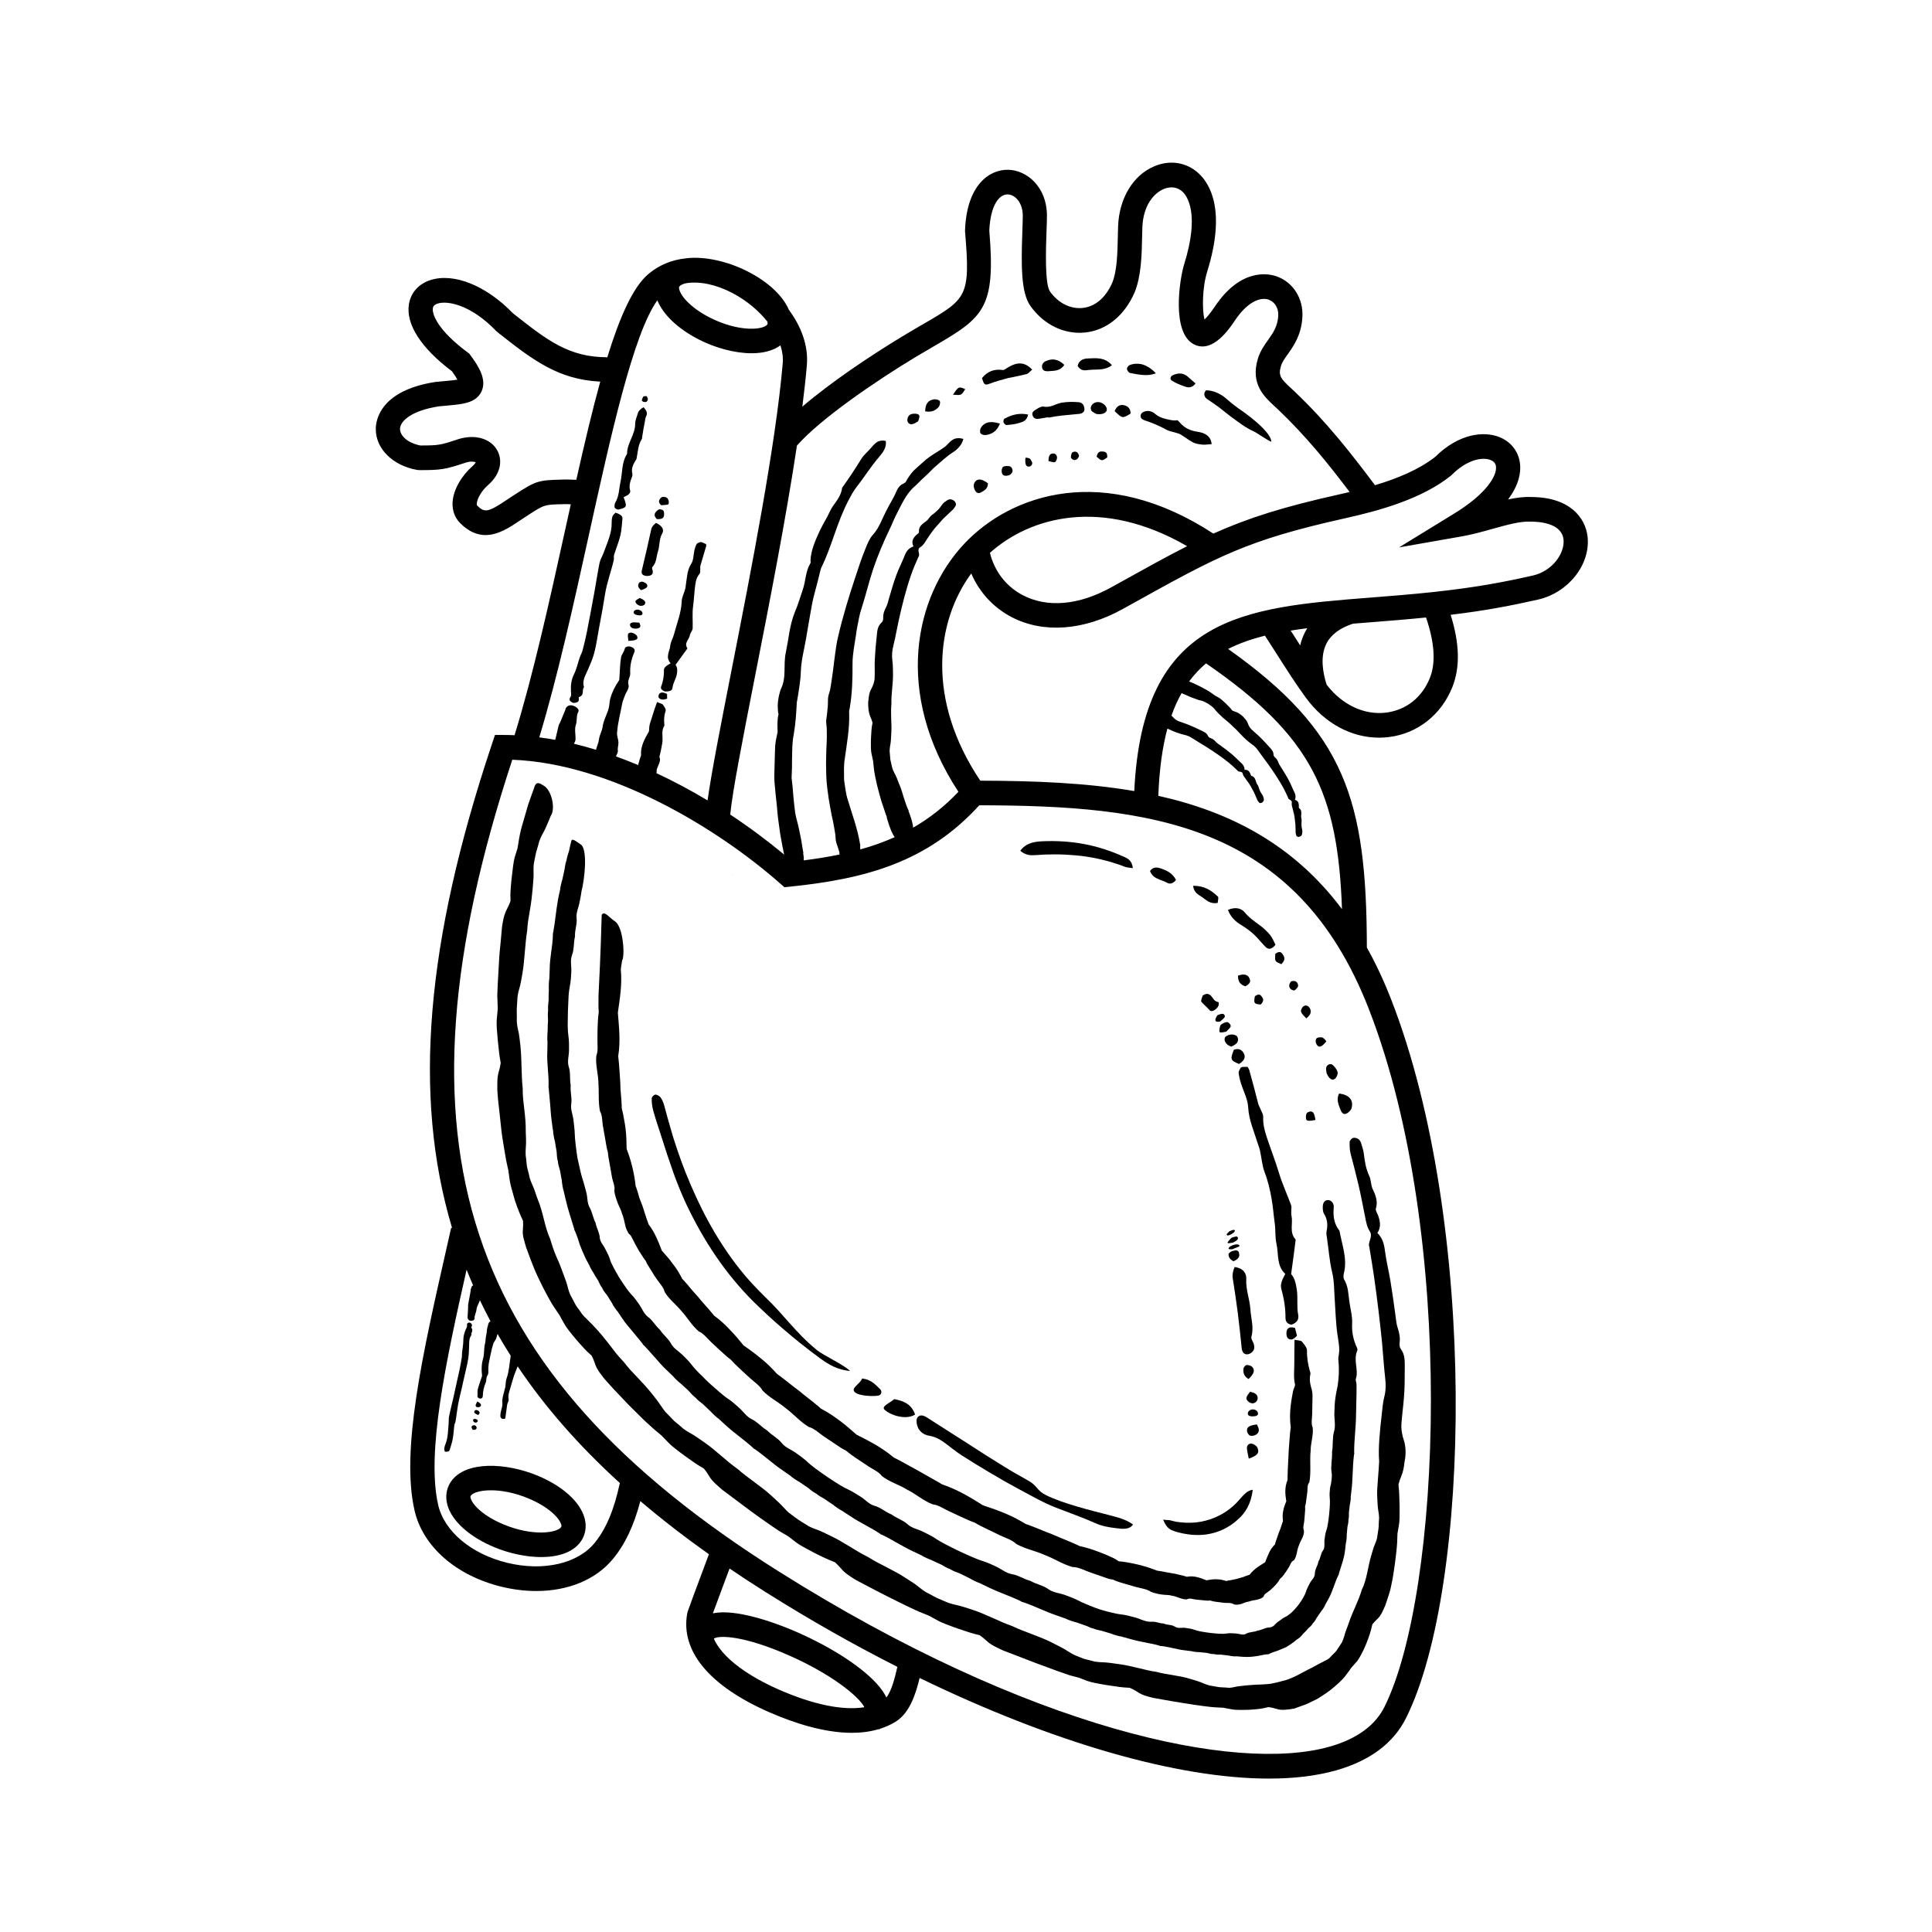 <?xml version="1.0" encoding="UTF-8"?>
<!-- Uploaded to: SVG Repo, www.svgrepo.com, Generator: SVG Repo Mixer Tools -->
<svg fill="#000000" width="800px" height="800px" version="1.1" viewBox="144 144 512 512" xmlns="http://www.w3.org/2000/svg">
 <g>
  <path d="m564.73 286.27c-0.551-5.09-4.75-10.52-14.906-10.555-1.945-0.098-4.004 0.18-6.172 0.645 2.992-3.984 3.387-7.266 3.188-9.32-0.324-3.371-2.465-6.098-5.727-7.301-4.004-1.48-10.496-0.852-16.738 5.305-4.316 3.414-10.156 5.789-15.984 7.543-6.34-8.453-12.781-16.715-21.23-24.754-0.332-0.312-0.66-0.621-0.984-0.918-2.781-2.57-3.481-3.352-2.699-5.945 0.297-0.992 0.988-1.965 1.785-3.09 1.602-2.266 3.598-5.09 3.883-9.84 0.297-4.938-2.469-9.285-6.879-10.82-2.086-0.719-9.422-2.281-16.328 8.031-1.25 1.863-2.156 2.875-2.742 3.426-0.637-2.504-0.598-8.453 0.711-12.652 5.047-16.164 0.781-23.254-2.215-26.047-3.188-2.973-7.602-3.688-11.801-1.91-5.617 2.379-9.289 8.453-9.582 15.859-0.035 0.867-0.055 1.812-0.074 2.805-0.082 4.031-0.18 9.047-1.484 12.219-1.734 3.941-4.516 6.309-7.824 6.66-3.238 0.332-6.469-1.281-8.66-4.344-1.438-2.004-1.082-11.668-0.934-15.793 0.059-1.691 0.117-3.203 0.117-4.367 0-7.461-5.231-12.02-10.281-12.117-5.027-0.082-10.984 4.055-11.426 16.062l-0.004 0.203 0.016 0.203c1.441 17.16 0.492 17.707-11.133 24.453-1.559 0.902-3.273 1.898-5.164 3.039-8.855 5.34-19.336 12.398-26.832 18.816 0.488-3.856 0.902-7.535 1.195-10.938 0.457-5.297-1.551-10.387-4.762-14.727-1.586-3.727-5.535-7.438-10.969-10.191-5.098-2.59-11.352-4.09-16.309-3.449-3.762 0.387-7.195 1.793-10.027 4.219-4.055 3.473-7.562 11.41-10.871 22.184v-0.191c-10.125 0-15.891-4.527-24.609-11.387l-0.367-0.293c-7.074-7.316-15.617-10.758-21.82-8.777-3.141 1.004-5.223 3.336-5.719 6.398-0.852 5.305 3.195 11.602 11.402 17.77 0.73 1.004 1.18 1.727 1.449 2.231-0.938 0.156-2.254 0.273-3.309 0.367-0.785 0.07-1.617 0.141-2.484 0.238l-0.156 0.02c-14.465 2.277-15.66 10.051-15.684 12.379-0.051 5.269 4.453 9.758 10.953 10.914l0.555 0.051c5.844 0 6.781-0.152 12.426-2.019 1.301-0.387 2.18-0.223 2.543-0.055-0.102 0.211-0.352 0.598-0.953 1.125-2.473 2.144-5.039 5.953-5.18 9.609-0.082 2.098 0.609 3.945 1.988 5.352 2.312 2.348 4.586 3.199 6.746 3.199 3.387 0 6.492-2.086 9.027-3.789 0.492-0.332 0.996-0.672 1.508-1.004l0.82-0.527c4.242-2.75 4.242-2.75 9.23-2.863l0.922-0.02 1.098 0.047c-0.5 2.242-0.996 4.516-1.5 6.805-4.152 18.844-8.438 38.289-13.41 54.391-0.961-0.039-1.926-0.066-2.883-0.066h-2.297l-0.742 2.211c-17.648 52.703-21.039 93.48-10.664 128.34 0.012 0.035 0.02 0.07 0.031 0.105l-0.242-0.055-1.391 6.16c-6.156 27.18-11.977 52.855-8.305 68.797 2.203 9.543 11.059 17.281 23.121 20.191 3.117 0.75 6.191 1.117 9.133 1.117 8.41 0 15.789-2.992 20.344-8.531 3.211-3.898 5.535-8.836 7.234-15.297 5.598 4.766 11.648 9.453 18.172 14.082-0.68 1.848-1.477 3.981-2.262 6.07-1.254 3.344-2.551 6.805-3.352 9.094l-0.125 0.484c-1.859 9.945 5.836 19.246 21.664 26.188 6.438 2.82 14.488 5.488 21.957 5.488 2.465 0 4.863-0.301 7.113-0.973l0.086 0.117c0.086-0.066 0.152-0.137 0.23-0.207 1.445-0.453 2.828-1.066 4.133-1.863 3.684-2.258 5.301-7.07 6.398-11.613 35.125 17.062 68.277 26.668 92.594 26.668 6.648 0 12.645-0.719 17.836-2.195 8.953-2.555 15.176-7.219 18.488-13.875 17.348-34.809 18.992-131.36-3.891-190.24-1.969-5.074-4.144-9.703-6.504-13.934-0.082-39.109-5.707-57.117-36.773-79.125 2.941-1.484 6.195-2.629 9.77-3.512 0.875 1.359 1.754 2.727 2.606 4.066 2.891 4.539 5.621 8.828 8.273 12.43 4.941 6.727 12.031 10.531 19.371 10.531 0.902 0 1.809-0.055 2.715-0.176 7.492-0.961 13.715-5.871 16.652-13.129 2.133-5.269 1.988-11.602-0.414-19.254 9.324-1.129 15.738-2.367 23.129-4.027 8.055-1.816 13.953-9.277 13.164-16.637zm-177.99-47.711c1.859-1.117 3.543-2.098 5.074-2.984 13.012-7.547 16.051-10.125 14.363-30.469 0.293-6.68 2.602-9.664 4.887-9.586 1.914 0.035 3.984 2.188 3.984 5.594 0 1.098-0.055 2.523-0.109 4.125-0.332 9.09-0.387 16.328 2.156 19.879 3.559 4.969 8.984 7.582 14.52 6.992 5.602-0.594 10.344-4.418 13.043-10.559 1.805-4.387 1.918-10.09 2.012-14.676 0.02-0.945 0.035-1.848 0.07-2.676 0.227-5.785 3.059-9.008 5.637-10.098 1.859-0.785 3.68-0.527 4.992 0.695 1.176 1.094 4.672 5.715 0.438 19.266-1.188 3.805-3.461 18.199 2.66 21.227 4.914 2.422 9.336-4.176 10.793-6.352 3.457-5.164 6.891-6.242 8.941-5.527 1.641 0.57 2.664 2.277 2.551 4.246-0.172 2.867-1.34 4.519-2.691 6.422-0.988 1.391-2.102 2.973-2.711 4.988-2.004 6.66 1.613 10 4.519 12.688 0.301 0.277 0.609 0.559 0.918 0.852 7.375 7.019 13.23 14.309 18.883 21.781-0.891 0.211-1.777 0.418-2.637 0.605-14.977 3.332-24.258 6.277-33.484 10.418-28.945-18.914-53.574-10.473-65.945 2.621-13.32 14.102-18.738 39.699-1.613 65.809-3.738 3.941-7.727 7.043-11.996 9.5-0.074-0.953-0.422-2.293-1.16-4.246l-0.098-0.191-0.281 0.086 0.371-0.109c-0.613-1.145-0.91-2.398-1.344-3.586-0.363-1.219-0.699-2.445-1.25-3.637-0.371-0.957-0.699-1.934-1.238-2.856-0.246-0.418-0.395-0.855-0.543-1.293-0.117-0.586-0.246-1.168-0.398-1.75l-0.102-0.441c-0.02-0.152-0.031-0.301-0.039-0.453-0.031-0.598-0.086-1.195-0.152-1.789 0.012-0.457 0.031-0.91 0.121-1.375 0.23-1.027 0.242-2.07 0.301-3.098 0.109-1.32 0.074-2.641-0.004-3.965-0.004-1.336-0.098-2.676 0.051-4.031-0.082-2.734 0.473-5.379 0.422-8.141-0.02-1.082-0.016-2.172-0.152-3.269-0.211-1.473-0.082-2.875 0.301-4.301 0.523-2.133 0.898-4.324 1.371-6.5 0.922-4.18 1.977-8.305 3.266-12.02 0.559-1.586 1.188-3.109 1.859-4.57 0.023-0.055 0.023-0.125 0.066-0.172 0.672-0.715-0.586-1.93 0.5-2.606 0.777-0.473 1.223-1.234 1.652-1.926 0.973-1.484 1.965-2.953 3.125-4.141l0.828-0.941c0.262-0.324 0.539-0.637 0.875-0.91 0.637-0.574 1.25-1.16 1.859-1.758 0.492-0.371 0.832-0.918 1.125-1.484 0.098-0.191-0.086-0.734-0.312-0.992-0.246-0.277-0.734-0.504-1.078-0.543-0.348-0.047-0.695 0.098-0.945 0.262-0.516 0.348-1.062 0.695-1.375 1.215-0.359 0.527-0.734 1.02-1.18 1.449-0.215 0.223-0.469 0.418-0.711 0.621-0.227 0.215-0.473 0.414-0.746 0.598-0.656 0.438-0.91 1.246-1.594 1.672-0.969 0.715-1.988 1.422-1.855 2.812 0.039 0.371-0.555 0.637-0.855 0.957-0.73 0.754-1.223 1.652-0.59 2.883-1.375 0.469-1.977 1.441-2.402 2.574-0.629 1.629-1.484 3.231-2.117 4.949-0.754 2.039-1.379 4.172-2 6.348-0.215 0.746-0.363 1.543-0.742 2.231-0.484 0.906-0.828 1.82-0.766 2.856 0.02 0.406-0.102 0.918-0.402 1.188-1.133 0.996-1.18 2.301-1.305 3.57l-0.309 3.082c-0.086 1.027-0.145 2.055-0.203 3.078-0.102 1.602 0.031 3.203-0.047 4.785 0 1.117-0.363 2.144-0.938 3.188-0.621 1.145-0.641 2.359-0.785 3.602 0.023 1.254 0.059 2.465 0.574 3.656 0.227 0.539 0.43 1.062 0.578 1.586-0.016 0.195-0.039 0.398-0.086 0.59-0.273 0.953-0.527 6.473-0.168 7.684l0.422 1.98 0.203 1.984c0.039 0.613 0.574 3.613 1.406 6.535 0.207 0.73 0.414 1.461 0.605 2.156 0.23 0.68 0.453 1.328 0.648 1.906 0.191 0.574 0.363 1.078 0.492 1.477 0.152 0.387 0.262 0.676 0.316 0.816l-0.09 0.023 0.121 0.336c0.77 2.676 1.422 4.125 2.019 4.871-2.918 1.309-5.953 2.379-9.125 3.258 0-0.273-0.02-0.555-0.066-0.871l0.086-0.031c-0.031-0.207-0.066-0.418-0.109-0.648-0.637-3.941-2.019-7.562-3.168-11.418-0.605-1.75-0.75-3.621-1.043-5.473-0.012-1.879-0.117-3.754 0.188-5.598 0.555-4.027 1.281-7.926 1.168-11.992 0-0.242-0.004-0.457-0.02-0.672 0.051-0.207 0.102-0.422 0.145-0.66 0.707-4.004 0.781-7.981 0.762-12.082 0.035-2.457 0.535-4.914 0.91-7.356 0.098-0.656 0.16-1.309 0.301-1.953 0.352-1.688 0.586-3.391 1.152-5.047 1.148-3.527 1.977-7.164 3.16-10.66 1.215-3.57 2.684-7.023 4.293-10.363 0.605-1.223 1.078-2.519 1.703-3.738 1.395-2.684 2.644-5.672 4.918-7.617 0.441-0.398 0.867-0.801 1.273-1.219l0.609-0.625 0.648-0.578c0.855-0.781 1.676-1.598 2.484-2.434 1.758-1.496 3.422-3.133 5.391-4.359 0.543-0.363 1.047-0.805 1.48-1.355 0.453-0.516 0.82-1.168 1.055-2.035-0.883-0.281-1.652-0.258-2.324-0.047-0.645 0.262-1.195 0.727-1.676 1.273-0.52 0.586-1.098 1.031-1.719 1.422-0.613 0.395-1.219 0.805-1.863 1.184-0.523 0.316-1.031 0.672-1.535 1.039l-0.75 0.559-0.695 0.625c-0.867 0.766-1.758 1.512-2.594 2.324-0.797 0.852-1.477 1.824-2.035 2.871-0.145 0.277-0.48 0.488-0.781 0.625-1.082 0.488-1.551 1.473-2 2.519-0.492 1.16-1.195 2.223-1.777 3.34-0.539 1.031-1.082 2.062-1.566 3.117-0.711 1.633-1.441 3.176-2.664 4.543-0.887 0.973-1.406 2.297-1.918 3.543-1.074 2.578-1.918 5.238-2.797 7.871-1.723 5.195-3.324 10.43-4.551 15.793-0.328 1.355-0.523 2.742-0.711 4.133-0.203 1.387-0.352 2.777-0.527 4.16-0.301 2.066-0.465 3.582-0.848 5.637-0.141 0.711-0.555 1.48-0.551 2.539 0 0.754-0.02 1.77-0.125 2.559-0.055 0.797-0.18 1.805-0.301 2.551-0.168 1.043 0.102 1.875 0.102 2.602 0.031 1.285 0.031 2.363-0.012 3.481-0.09 1.152-0.105 2.312-0.133 3.473-0.016 1.16-0.07 2.324-0.02 3.481 0.004 1.094 0.031 2.191 0.098 3.281-0.004 0.051 0.047 0.555 0.051 0.605 0.102 1.09 0.238 2.176 0.398 3.258 0.121 1.152 0.379 2.293 0.562 3.441 0.195 1.145 0.406 2.281 0.691 3.41 0.23 1.098 0.387 2.168 0.605 3.441 0.133 0.715 0.02 1.598 0.371 2.594 0.242 0.715 0.57 1.676 0.785 2.449l-0.086 0.031c0.023 0.098 0.051 0.195 0.074 0.281 0.012 0.039 0.023 0.074 0.035 0.117-3.059 0.641-6.231 1.148-9.523 1.562 0.047-0.438 0.02-0.941-0.09-1.551l-0.074-0.379 0.082-0.023c-0.297-1.426-0.449-2.867-0.742-4.277-0.301-1.41-0.559-2.82-0.953-4.227-0.191-0.695-0.359-1.406-0.484-2.133-0.105-0.719-0.191-1.457-0.262-2.191l-0.223-2.227c-0.059-0.734-0.102-1.473-0.176-2.203l-0.293-2.648 0.102-2.672c0.02-0.734 0.02-1.473 0.012-2.207l0.047-2.203c0.035-1.465 0.102-2.926 0.387-4.348 0.516-2.883 0.68-5.68 0.828-8.531 0.262-1.402 0.488-2.801 0.68-4.195 0.211-1.395 0.363-2.797 0.398-4.242 0.121-2.84 0.883-5.664 1.367-8.473 0.516-2.996 1.008-6 1.562-8.984 0.543-2.91 1.43-5.481 2.066-8.379 0.137-0.598 0.281-1.211 0.551-1.754 2.656-5.41 4.047-11.82 7.078-17.562 0.625-1.16 1.223-2.363 2.031-3.387 2.07-2.629 3.84-5.527 6.09-8.121 0.469-0.57 0.973-1.164 1.316-1.859 0.359-0.676 0.586-1.41 0.441-2.367-0.777-0.207-1.457-0.121-2.074 0.156-0.598 0.312-1.129 0.836-1.648 1.465-0.875 1.094-2.055 1.969-2.781 3.16-1.641 2.676-3.305 5.176-5.059 7.609-0.246 2.012-1.391 3.375-2.438 4.863-0.609 0.84-0.984 1.859-1.484 2.777-0.754 1.406-1.559 2.777-2.211 4.211-1.082 2.371-2.106 4.762-2.246 7.34-0.016 0.273 0.098 0.613-0.02 0.801-1.316 2.156-1.246 4.699-2.016 6.977-0.699 1.988-1.273 4.066-2.117 6.004-0.695 1.691-1.098 3.473-1.438 5.254-0.297 1.805-0.574 3.594-0.945 5.379-0.766 3.57 0.289 6.613-1.41 9.949-0.238 0.77-0.523 1.805-0.641 2.891-0.172 1.078-0.082 2.168-0.023 2.961 0.055 0.211 0.098 0.422 0.133 0.629-0.387 1.535-0.289 3.109-0.242 4.676-0.156 0.777-0.336 1.562-0.484 2.371-0.133 0.816-0.215 1.664-0.215 2.551-0.023 2.195-0.16 4.422-0.176 6.656l-0.004 0.266c0 0.246 0 0.492 0.016 0.742l0.039 0.742 0.02 0.266c0.086 1.113 0.207 2.223 0.316 3.332 0.109 1.109 0.277 2.215 0.352 3.332 0.039 0.449 0.102 1.449 0.258 2.707 0.176 1.258 0.383 2.781 0.594 4.277 0.363 2.047 0.742 4.027 1.008 5.262-4.312-3.594-9.117-7.188-14.281-10.602 0.578-6.125 3.41-20.559 6.648-37.047 3.742-19.055 8.125-41.418 11.027-60.73 6.168-7.031 20.695-16.992 31.543-23.535zm71.855 50.184c-5.219 2.644-10.832 5.758-17.773 9.613l-2.316 1.285c-8.59 4.766-16.93 5.5-23.473 2.082-4.402-2.301-7.481-6.316-8.691-11.215 10.684-9.562 29.688-14.824 52.254-1.766zm-105.73 82.645 3.113-1.043 0.746-0.25zm-5.477-142.06c0.102 0.484-0.012 0.621-0.082 0.711-1.133 1.402-7.523 2.012-15.16-1.863-5.055-2.562-7.773-5.723-8.156-7.578-0.102-0.484 0.012-0.621 0.086-0.711 0.289-0.352 0.918-0.656 1.809-0.848 3.656-0.527 7.93 0.352 12.305 2.664 3.707 1.961 6.863 4.621 9.176 7.535 0 0.027 0.02 0.059 0.023 0.09zm-53.16 41.742-1.113 0.023c-6.465 0.145-7.047 0.328-12.535 3.879l-0.816 0.527c-0.543 0.352-1.078 0.711-1.602 1.059-4.762 3.195-5.769 3.387-7.699 1.422-0.051-0.051-0.125-0.133-0.117-0.48 0.051-1.344 1.367-3.543 2.934-4.902 3.738-3.246 3.773-6.848 2.555-9.141-1.688-3.18-5.754-4.449-10.203-3.129-4.848 1.602-5.219 1.727-10.242 1.727-3.559-0.711-5.394-2.715-5.379-4.375 0.02-2.176 3.176-4.863 10.172-5.981 0.797-0.086 1.562-0.152 2.289-0.215 4.18-0.367 7.793-0.684 9.18-3.859 1.328-3.043-0.672-6.394-3.031-9.559l-0.289-0.383-0.383-0.281c-7.844-5.801-9.496-10.102-9.234-11.734 0.039-0.258 0.137-0.855 1.305-1.23 2.621-0.84 8.902 0.406 15.457 7.266l0.883 0.734c8.602 6.762 15.496 12.168 26.711 12.695-2.137 7.734-4.219 16.566-6.344 26.023zm5.809 14.805c5.793-26.305 11.773-53.418 18.168-62.289 1.523 3.809 5.527 7.609 11.07 10.422 4.309 2.188 9.441 3.606 13.922 3.606 2.977 0 5.656-0.641 7.629-2.09 0.516 1.613 0.742 3.215 0.609 4.734-1.883 21.809-8.359 54.801-13.562 81.309-2.898 14.75-5.324 27.129-6.359 34.543-4.344-2.606-8.891-5.043-13.566-7.227 0.051-0.141 0.086-0.289 0.102-0.453 0.004-0.039 0.016-0.086 0.02-0.125l-0.09-0.02c0.152-1.066 0.969-2.035 0.941-3.144-0.348-0.629 0.059-1.32 0.168-1.977 0.125-0.77 0.309-1.527 0.434-2.293 0.242-1.473-0.371-3.082 0.492-4.449 0.109-0.172 0.035-0.414 0.02-0.625-0.086-1.152-0.039-2.273 0.352-3.359 0.172-0.465-0.316-1.133-0.695-1.688-0.152-0.223-0.816-0.379-1.559-0.699-0.242 0.68-0.441 1.199-0.621 1.723-0.438 1.336-0.875 2.672-1.285 4.012-0.121 0.398-0.141 0.816-0.195 1.223-0.039 0.309 0.035 0.648-0.117 0.918-1.109 1.965-2.215 3.926-2.023 6.207 0.012 0.102-0.07 0.195-0.105 0.293-0.301 0.84-0.457 1.547-0.672 2.316-1.945-0.816-3.906-1.582-5.879-2.293 0.211-0.523 0.574-1.031 0.5-1.594-0.102-0.734 0.195-1.438 0.16-2.172-0.039-0.789-0.422-1.621-0.371-2.394 0.156-2.656 0.887-5.203 1.359-7.805 0.137-0.75 0.473-1.465 0.734-2.191 0.348-0.957 1.223-1.895 0.934-2.867-0.348-1.16 0.523-1.965 0.465-3.004-0.105-1.949 0.316-3.809 1.09-5.586 0.262-0.598-0.023-1.113-0.855-1.43-0.641-0.242-1.582-0.066-1.688 0.52-0.152 0.82-0.836 1.492-0.973 2.277-0.297 1.723-0.297 3.508-0.43 5.262-0.023 0.309 0.02 0.645-0.152 0.902-1.043 1.531-1.844 3.133-2.293 4.832-0.195 0.746-0.18 1.535-0.359 2.289-0.414 1.758-1.438 3.367-1.672 5.176-0.145 1.113-0.816 2.133-0.945 3.25-0.109 0.969-0.578 1.844-0.785 2.781-1.941-0.59-3.891-1.129-5.844-1.598 0.18-0.371 0.379-0.742 0.402-1.059 0.086-1.324-0.336-2.715 0.109-4 0.383-1.102 0.031-2.359 0.648-3.43 0.332-0.574-0.484-1.355-1.531-1.641-0.73-0.203-1.457 0.082-1.793 0.715-0.074 0.141-0.074 0.301-0.137 0.449-0.453 1.113-0.906 2.223-1.375 3.332-0.102 0.242-0.301 0.457-0.363 0.707-0.262 1.078-0.645 2.707-0.922 3.891-1.41-0.258-2.82-0.473-4.231-0.656 4.863-16.074 9.055-35.09 13.121-53.531zm1.516 267.05c-4.508 5.481-13.574 7.543-23.07 5.25-9.531-2.301-16.738-8.316-18.355-15.332-3.18-13.801 2.062-38.207 7.523-62.363 0.555 1.395 1.133 2.785 1.738 4.16-0.367 0.125-0.453 0.422-0.543 0.855-0.004 0.02-0.012 0.039-0.012 0.066l-0.051-0.012c-0.051 0.25-0.105 0.66-0.074 0.672-0.086 0.438-0.457 2.457-0.66 3.582-0.031 0.172 0.02 0.359 0.012 0.535-0.035 0.812-0.082 1.621-0.125 2.434-0.004 0.105-0.047 0.207-0.039 0.312 0.016 0.48 0.301 0.852 0.715 0.922 0.59 0.102 1.18-0.168 1.152-0.609-0.051-0.832 0.43-1.512 0.504-2.301 0.09-0.918 0.637-1.664 0.91-2.508v-0.012c0.891 1.875 1.828 3.727 2.812 5.57-0.262 0.145-0.465 0.332-0.523 0.613l-0.047-0.012c-0.012 0.039-0.02 0.082-0.023 0.125-0.02 0.266-0.121 0.52-0.188 0.777-0.246 0.727-0.16 1.523-0.367 2.262-0.195 0.695-0.117 1.473-0.301 2.172-0.309 1.133-0.191 2.352-0.402 3.5-0.09 0.488-0.281 0.957-0.359 1.449-0.18 1.125-0.172 2.281-0.031 3.457 0.023 0.195-0.074 0.387-0.137 0.574-0.344 1.078-0.754 2.137-1.02 3.234-0.117 0.5 0.055 1.074-0.066 1.598-0.086 0.371 0.324 0.719 0.68 0.742 0.469 0.023 0.719-0.207 0.734-0.629 0.047-1.254 0.277-2.465 0.781-3.598 0.266-0.605 0.039-1.301 0.473-1.906 0.363-0.5 0.168-1.285 0.223-1.941 0.047-0.5 0.051-1.008 0.156-1.484 0.379-1.664 0.625-3.367 1.164-4.984 0.156-0.469 0.535-0.867 0.73-1.324 0.176-0.398 0.211-0.852 0.395-1.25 1.102 1.934 2.262 3.856 3.477 5.758-0.012 0.109-0.016 0.223-0.035 0.332-0.316 1.914-0.402 3.883-1.059 5.723-0.242 0.68-0.207 1.457-0.316 2.18-0.047 0.297-0.156 0.578-0.223 0.871-0.266 1.133-0.699 2.211-0.574 3.461 0.086 0.848-0.297 1.648-0.441 2.473-0.066 0.359-0.102 0.719-0.082 1.094 0.012 0.152 0.18 0.332 0.309 0.492 0.039 0.051 0.168 0.109 0.242 0.117 0.223 0.012 0.438-0.012 0.645-0.016 0.055-0.133 0.117-0.215 0.133-0.312 0.16-1.16 0.309-2.316 0.473-3.477 0.023-0.16 0.117-0.309 0.16-0.465 0.086-0.289 0.281-0.574 0.223-0.867-0.145-0.711-0.023-1.367 0.141-2.004 0.312-1.184 0.73-2.336 1.043-3.523 0.297-1.125 0.801-2.172 1.211-3.254 7.219 10.762 16.207 21.02 27.078 30.914-1.523 7.109-3.652 12.184-6.711 15.906zm48.793 38.809c-4.711-2.066-14.234-6.922-17.164-13.453 0.715-0.742 6.266-1.266 17.898 3.562 13.09 5.43 20.727 11.922 21.98 14.59-5.711 0.918-13.535-0.672-22.715-4.699zm28.562 2.117c-4.574-9.75-30.812-22.566-43.191-22.566-0.098 0-0.191 0-0.289 0.004-0.938 0.016-1.758 0.109-2.504 0.258 0.754-2.086 1.734-4.699 2.695-7.262 0.586-1.559 1.176-3.133 1.723-4.609 3.113 2.109 6.316 4.211 9.633 6.297 11.621 7.324 23.316 13.93 34.84 19.766-0.676 2.977-1.559 6.379-2.906 8.113zm132 2.477c-2.469 4.953-7.344 8.5-14.496 10.539-24.793 7.07-79.57-4.543-146.07-46.438-84.125-53.004-104.04-113.44-70.578-215.09 26.023 0.969 54.367 18.117 71.066 32.863l1.047 0.922 1.379-0.141c20.254-2.062 36.605-6.555 50.266-21.574 45.176 0.086 84.035 4.586 103.25 54.027 23.285 59.91 19.16 154.74 4.133 184.89zm-11.258-211.39c-12.879-17.195-29.719-25.797-48.684-30.039 0.266-6.996 1.078-12.887 2.41-17.82 0.848 0.387 1.688 0.797 2.586 1.094 0.613 0.203 1.223 0.422 1.867 0.562 0.867 0.172 1.633 0.527 2.359 1.031 1.094 0.73 2.254 1.379 3.379 2.09 2.168 1.371 4.273 2.801 6.109 4.293 0.781 0.641 1.512 1.309 2.203 1.988 0.023 0.023 0.066 0.039 0.086 0.07 0.266 0.535 1.203 0.047 1.367 0.812 0.109 0.543 0.449 0.957 0.754 1.344 0.641 0.863 1.27 1.727 1.707 2.641l0.367 0.672c0.133 0.215 0.25 0.438 0.336 0.691 0.195 0.484 0.402 0.957 0.621 1.43 0.109 0.363 0.348 0.664 0.609 0.945 0.09 0.098 0.43 0.098 0.621 0.016 0.207-0.09 0.43-0.328 0.523-0.52 0.098-0.191 0.086-0.422 0.039-0.605-0.09-0.367-0.18-0.754-0.406-1.039-0.227-0.312-0.422-0.629-0.586-0.973-0.082-0.172-0.141-0.352-0.207-0.535-0.074-0.172-0.141-0.359-0.188-0.555-0.117-0.469-0.52-0.777-0.625-1.258-0.207-0.707-0.402-1.438-1.211-1.637-0.223-0.051-0.246-0.449-0.367-0.691-0.281-0.574-0.684-1.043-1.5-0.918 0.012-0.891-0.418-1.438-0.969-1.91-0.789-0.691-1.523-1.508-2.359-2.215-0.996-0.848-2.07-1.633-3.168-2.43-0.379-0.273-0.797-0.52-1.109-0.875-0.414-0.465-0.855-0.84-1.449-1.012-0.23-0.07-0.492-0.242-0.59-0.473-0.336-0.855-1.059-1.145-1.75-1.473l-1.672-0.797c-0.559-0.258-1.129-0.492-1.691-0.73-0.883-0.379-1.809-0.621-2.684-0.977-0.629-0.223-1.133-0.637-1.605-1.18-0.102-0.109-0.211-0.207-0.324-0.297 0.77-2.188 1.664-4.168 2.676-5.953 0.43 0.168 0.852 0.352 1.281 0.52 0.691 0.316 1.375 0.648 2.125 0.875 0.574 0.211 1.145 0.449 1.773 0.562 0.289 0.055 0.539 0.16 0.797 0.262 0.309 0.18 0.621 0.352 0.941 0.516l0.242 0.133c0.074 0.051 0.145 0.105 0.223 0.16 0.281 0.227 0.57 0.438 0.863 0.645 0.203 0.188 0.398 0.379 0.57 0.605 0.367 0.516 0.832 0.938 1.27 1.375 0.551 0.578 1.152 1.09 1.777 1.582 0.598 0.527 1.234 1.023 1.785 1.633 1.258 1.055 2.223 2.367 3.477 3.445 0.492 0.422 0.977 0.863 1.523 1.234 0.742 0.488 1.32 1.113 1.805 1.859 0.746 1.094 1.578 2.141 2.363 3.223 1.508 2.098 2.926 4.227 4.082 6.309 0.488 0.891 0.918 1.793 1.305 2.684 0.016 0.035 0.047 0.059 0.051 0.102 0.055 0.594 1.098 0.5 0.969 1.27-0.098 0.551 0.066 1.059 0.207 1.531 0.277 1.043 0.539 2.086 0.609 3.098l0.09 0.762c0.039 0.25 0.07 0.504 0.059 0.77 0.004 0.523 0.02 1.043 0.047 1.562-0.031 0.379 0.082 0.75 0.215 1.113 0.047 0.121 0.363 0.25 0.57 0.25 0.223-0.004 0.52-0.141 0.676-0.281 0.16-0.141 0.238-0.359 0.262-0.543 0.051-0.379 0.109-0.77 0.004-1.117-0.098-0.371-0.16-0.746-0.18-1.125-0.012-0.188 0-0.383 0.004-0.574-0.004-0.191 0.004-0.383 0.031-0.586 0.066-0.48-0.191-0.918-0.117-1.406 0.066-0.734 0.156-1.484-0.52-1.98-0.188-0.133-0.059-0.508-0.086-0.781-0.047-0.641-0.25-1.223-1.055-1.422 0.336-0.828 0.141-1.492-0.195-2.141-0.48-0.941-0.852-1.977-1.371-2.953-0.613-1.164-1.32-2.301-2.047-3.457-0.246-0.398-0.551-0.781-0.707-1.234-0.211-0.586-0.484-1.109-0.973-1.496-0.191-0.156-0.371-0.414-0.371-0.66 0.004-0.922-0.559-1.461-1.078-2.031l-1.258-1.375c-0.422-0.449-0.863-0.887-1.301-1.324-0.676-0.684-1.445-1.266-2.125-1.93-0.5-0.449-0.816-1.023-1.055-1.707-0.262-0.746-0.801-1.238-1.301-1.805-0.57-0.488-1.129-0.957-1.867-1.195-0.332-0.109-0.648-0.227-0.941-0.367-0.082-0.086-0.16-0.176-0.23-0.277-0.316-0.508-2.684-2.828-3.375-3.144l-1.055-0.594-0.973-0.699c-0.293-0.227-1.848-1.176-3.488-1.953-0.406-0.195-0.816-0.395-1.211-0.578-0.398-0.168-0.777-0.316-1.109-0.457 1.34-1.82 2.84-3.406 4.488-4.793 27.988 19.258 34.914 34.211 36.027 65.141zm-13.613-73.824c1.43-0.23 2.902-0.438 4.41-0.629-0.227 0.367-0.453 0.742-0.648 1.133-0.543 1.082-0.953 2.227-1.238 3.426-0.438-0.684-0.871-1.359-1.316-2.062-0.398-0.613-0.809-1.242-1.207-1.867zm36.879 12.594c-2.074 5.129-6.273 8.457-11.516 9.133-5.812 0.746-11.695-2.016-15.828-7.391-1.012-3.18-1.77-7.477-0.066-10.863 1.211-2.402 3.586-4.18 7.059-5.305 1.738-0.141 3.508-0.281 5.32-0.422 4.527-0.359 9.199-0.73 14.027-1.215 2.273 6.656 2.629 12.059 1.004 16.062zm27.273-27.176c-8.191 1.844-15.148 3.148-26.461 4.375-5.633 0.605-11.074 1.031-16.34 1.445-33.75 2.648-60.582 4.777-62.793 51.289-12.934-2.215-26.719-2.715-40.805-2.75-14.316-21.328-11.809-42.094-2.398-54.914 2.133 4.961 5.824 9.012 10.695 11.559 8.379 4.379 19.125 3.594 29.484-2.156l2.324-1.289c22.828-12.676 30.52-16.941 56.512-22.727 9.02-2.004 20.359-5.098 28.082-11.297l0.262-0.238c3.894-3.894 7.918-4.793 10.176-3.953 1.406 0.52 1.496 1.484 1.527 1.805 0.238 2.449-2.527 7.176-11.098 12.434l-14.59 8.953 16.793-2.949c2.602-0.457 5.269-1.203 7.848-1.926 3.703-1.031 7.523-2.109 10.148-1.953l0.18 0.004c2.438 0 8.152 0.465 8.613 4.734 0.383 3.566-2.875 8.367-8.16 9.555z"/>
  <path d="m286.46 535.06c-8.211-3.41-19.035-4.031-22.918 1.543-1.258 1.805-1.602 4.039-0.957 6.289 1.215 4.246 5.859 8.414 12.43 11.141 3.891 1.617 8.375 2.606 12.418 2.606 4.492 0 8.453-1.219 10.5-4.144 1.258-1.805 1.602-4.039 0.957-6.289-1.211-4.25-5.859-8.418-12.43-11.145zm6.234 13.648c-1.027 1.477-7.352 2.562-15.262-0.727-5.234-2.176-8.176-5.113-8.695-6.922-0.133-0.457-0.035-0.598 0.031-0.691 0.535-0.766 2.488-1.426 5.356-1.426 2.66 0 6.098 0.57 9.906 2.152 5.234 2.176 8.176 5.113 8.695 6.922 0.133 0.461 0.035 0.602-0.031 0.691z"/>
  <path d="m338.22 375.97c-0.004 0.016-0.012 0.02-0.016 0.035l0.066 0.031c0.004 0 0-0.129-0.051-0.066z"/>
  <path d="m303.02 438.51c0.672 1.145 0.52 2.891 0.832 4.293 0.324 1.664 0.562 3.34 0.871 5.008 0.102 0.516 0.203 1.039 0.363 1.523 0.047 0.504 0.102 1.004 0.188 1.5 0.273 1.605 0.598 3.211 0.852 4.82 0.203 1.395 0.941 2.707 0.672 3.918 0.125 1.082 0.488 2.121 0.867 3.152 0.387 1.02 0.91 1.863 1.168 2.848 0.383 0.922 0.59 1.93 0.812 2.938 0.102 0.543 0.242 0.922 0.402 1.309 0.16 0.395 0.348 0.77 0.586 1.117 0.422 0.273 0.648 0.699 0.898 1.188 0.277 0.492 0.504 1.043 0.777 1.523l0.941 1.703 1.113 1.742c0.23 0.359 0.488 0.699 0.75 1.039 0.141 0.398 0.379 0.801 0.605 1.188l1.16 1.859 0.574 0.934 0.648 0.941c0.746 1.082 1.789 2.125 2.047 3.336 1.148 1.926 3.023 3.309 4.484 5.098 1.523 1.648 2.766 3.871 4.586 5.371 1.199 0.48 2.238 1.859 3.301 2.867 1.23 1.188 2.57 2.387 3.871 3.562 0.414 0.363 0.832 0.699 1.273 1.031 0.371 0.414 0.75 0.82 1.148 1.211 1.293 1.246 2.594 2.457 3.953 3.684 1.148 1.047 2.637 2.016 3.289 3.254 1.762 1.875 4.211 3.055 6.184 4.727 2.066 1.512 3.863 3.656 6.121 4.973 1.391 0.332 2.719 1.648 4.051 2.555l4.383 2.926c0.469 0.289 0.953 0.551 1.441 0.801 0.422 0.352 0.848 0.699 1.293 1.023 1.414 1.055 2.973 1.98 4.445 3.004 1.246 0.883 2.934 1.531 3.727 2.672 1.98 1.586 4.613 2.301 6.762 3.656 2.289 1.125 4.316 2.984 6.766 3.875 1.391 0.117 2.898 1.184 4.359 1.84 1.691 0.785 3.387 1.613 5.117 2.363 0.535 0.238 1.082 0.441 1.633 0.637 0.492 0.312 1.008 0.598 1.535 0.867l5.133 2.484c1.473 0.707 3.266 1.23 4.281 2.262 2.316 1.344 5.106 1.824 7.535 2.938 2.5 0.918 4.871 2.535 7.481 3.219 1.461-0.035 3.141 0.902 4.707 1.441l4.731 1.641c0.109 0.039 0.227 0.059 0.344 0.09 0.293 0.07 0.59 0.121 0.883 0.16 0.336 0.16 0.715 0.328 1.125 0.469 0.594 0.223 1.414 0.453 2.207 0.684l2.445 0.707c1.422 0.43 3.199 0.57 4.328 1.402 0.598 0.223 1.203 0.395 1.848 0.516 0.594 0.117 1.438 0.25 1.629 0.238 0.664 0.039 1.375 0.047 2.016 0.238 1.309 0.152 2.648 1.074 4 0.973 0.672-0.449 1.594-0.012 2.41 0.051 0.945 0.086 1.898 0.215 2.84 0.277 0.293 0.02 0.578 0.004 0.863-0.031 0.301 0.098 0.609 0.18 0.906 0.238 0.969 0.18 1.93 0.242 2.906 0.383l0.051 0.004c0.828 0.082 1.648-0.137 2.508 0.414 0.734 0.188 1.395 0.016 2.031-0.16 0.629-0.246 1.23-0.523 1.914-0.598 0.605-0.277 1.336-0.316 2.031-0.465 0.672-0.203 1.395-0.328 1.855-0.883 0.121-0.453 0.418-0.734 0.781-0.953 0.332-0.262 0.715-0.492 1.027-0.762 0.715-0.66 1.422-1.328 2.004-2.121 0.18-0.246 0.359-0.5 0.484-0.797 0.227-0.188 0.441-0.379 0.645-0.605 0.621-0.73 1.137-1.559 1.664-2.359 0.453-0.684 0.645-1.727 1.395-1.965 0.855-1.027 0.785-2.785 1.352-3.977 0.402-1.309 1.406-2.348 1.34-3.859-0.387-0.926 0.012-1.742 0.074-2.594 0.066-0.992 0.195-1.961 0.238-2.953 0.016-0.309-0.004-0.621-0.031-0.934 0.09-0.281 0.168-0.57 0.215-0.867 0.16-0.957 0.242-1.93 0.387-2.891 0.121-0.828-0.098-1.93 0.539-2.609 0.516-2.664 0.059-5.644 0.344-8.414 0-2 0.766-4.039 0.551-6.07-0.488-1.039-0.156-2.453-0.145-3.699l0.086-4.43c0.031-1.719-0.301-2.137-0.48-3.008-0.109-0.488-0.203-0.977-0.223-1.473-0.012-0.246-0.004-0.488 0.02-0.746 0.02-0.277 0.059-0.559 0.125-0.84 0.07-0.289-0.086-0.609-0.168-0.91-0.211-0.789-0.422-1.691-0.551-2.562-0.121-0.863-0.203-1.785-0.18-2.742 0.016-0.816-0.742-1.672-1.367-2.422-0.25-0.297-1.027-0.266-1.941-0.465-0.016 1.184-0.023 2.102-0.035 3.019 0.012 1.16-0.004 2.262-0.023 3.336l-0.07 3.094c-0.004 0.625 0.07 1.102 0.121 1.629 0.035 0.371 0.223 0.816 0.117 1.129l-0.289 0.77-0.133 0.383-0.066 0.203-0.074 0.387c-0.203 1.031-0.379 2.066-0.508 3.074-0.262 2.031-0.332 4.047-0.035 6.102 0.023 0.188-0.051 0.383-0.07 0.574-0.238 1.969-0.281 3.477-0.449 5.324-0.098 2.59-0.277 4.684-0.332 7.394-0.004 0.266 0.039 0.543-0.016 0.789-0.449 1.078-0.539 2-0.57 2.856-0.016 0.875 0.098 1.785 0.25 2.731-0.676 1.633-1.16 3.168-0.875 5.211 0.016 0.117-0.066 0.195-0.098 0.297-0.348 1.02-0.562 1.848-0.996 2.781-0.301 1.012-0.645 1.77-0.969 2.871-0.031 0.105-0.02 0.258-0.098 0.324-1.281 1.164-1.844 2.848-2.562 4.672-1.48 0.945-2.941 1.77-4.082 3.266-0.066 0.09-0.195 0.086-0.293 0.133-0.539 0.156-0.984 0.344-1.426 0.52-0.457 0.137-0.902 0.277-1.406 0.402-0.973 0.281-1.809 0.418-2.848 0.59-0.102 0.016-0.188 0.086-0.301 0.051-0.781-0.242-1.48-0.395-2.156-0.43-1.047-0.074-2.023 0.07-3.023 0.266-1.828-0.746-3.465-1.289-5.195-0.941-0.102 0.02-0.207-0.066-0.312-0.098-1.066-0.332-1.891-0.434-2.887-0.707-0.504-0.07-0.969-0.156-1.422-0.246-0.855-0.156-1.727-0.316-2.711-0.492-0.23-0.039-0.488-0.035-0.699-0.121-1.875-0.754-3.668-1.293-5.477-1.691-0.84-0.195-1.672-0.359-2.523-0.492-0.75-0.121-1.43-0.215-2.047-0.262-0.297-0.215-0.594-0.406-0.898-0.59l-0.434-0.223-0.574-0.266-1.152-0.516c-0.777-0.332-1.559-0.648-2.348-0.941-1.57-0.598-3.18-1.102-4.856-1.465-0.242-0.051-0.469-0.211-0.699-0.316-2.379-1.098-4.289-1.773-6.531-2.777-2.301-0.867-4.125-1.688-6.551-2.586-0.238-0.086-0.504-0.133-0.711-0.258-3.57-2.242-7.391-3.637-11.254-4.906-3.43-2.195-6.898-4.223-10.742-5.516-0.223-0.074-0.418-0.25-0.625-0.371-2.16-1.223-3.82-2.168-5.859-3.324-2.055-1.082-3.668-2.062-5.836-3.176-0.207-0.109-0.453-0.18-0.625-0.328-1.512-1.285-3.129-2.348-4.75-3.324-1.656-0.957-3.324-1.82-5.012-2.656-1.445-1.234-2.801-2.484-4.289-3.586-0.715-0.52-1.57-1.164-2.414-1.715-0.852-0.559-1.734-1.082-2.656-1.559-0.211-0.109-0.371-0.316-0.559-0.48-1.918-1.641-3.527-2.762-5.316-4.281-1.906-1.402-3.352-2.644-5.324-4.109-0.191-0.141-0.43-0.25-0.578-0.422-1.336-1.508-2.711-2.856-4.231-4.066-1.48-1.223-2.992-2.352-4.578-3.43-1.18-1.473-2.398-2.898-3.699-4.227-1.223-1.344-2.621-2.57-4.09-3.656-0.168-0.125-0.273-0.336-0.414-0.508-1.426-1.727-2.648-2.941-3.894-4.527-0.676-0.746-1.328-1.441-1.898-2.141-0.57-0.699-1.16-1.402-1.859-2.168-0.137-0.152-0.324-0.273-0.414-0.441-0.766-1.496-1.559-2.816-2.562-4.039-0.84-1.215-1.875-2.332-2.84-3.41-1.004-2.684-2.047-5.106-3.5-6.969-0.086-0.105-0.086-0.273-0.133-0.402-0.484-1.203-0.945-2.805-1.465-4.387-0.309-0.812-0.59-1.543-0.875-2.289-0.227-0.84-0.469-1.691-0.797-2.644-0.066-0.188-0.176-0.363-0.191-0.555-0.336-3.16-1.137-6.543-2.371-9.734-0.031-1.773-0.066-3.57-0.281-5.332-0.102-0.883-0.258-1.754-0.43-2.641-0.137-0.906-0.324-1.812-0.57-2.719-0.055-0.207-0.016-0.449-0.023-0.672-0.07-2.312-0.383-4.031-0.383-6.273-0.172-2.211-0.23-4.016-0.484-6.363-0.016-0.23-0.082-0.473-0.047-0.695 0.621-3.856 0.191-7.598-0.109-11.418 0.535-3.793 1.164-7.527 0.781-11.422-0.016-0.137 0.18-1.387 0.348-2.398 0.766-1.094 0.352-8.938-1.918-10.379-1.465-0.934-2.734-2.875-3.488-1.738-0.016 0.02-0.016 0.207-0.016 0.492-0.336 12.043-0.656 16.727-0.707 18.238l-0.125 2.691-0.016 2.695c0.004 0.559 0.039 1.113 0.082 1.668-0.074 0.555-0.145 1.102-0.18 1.664-0.055 0.898-0.117 1.793-0.141 2.691l-0.031 2.684c-0.039 1.527 0.246 3.266-0.293 4.527-0.289 2.488 0.578 4.988 0.559 7.445 0.18 2.418-0.086 4.918 0.426 7.305z"/>
  <path d="m487.64 485.62c-0.246-1.527-0.504-2.902-1.477-3.977 0.453-3.199 0.828-6.082 1.184-8.953 0.012-0.09 0.004-0.211-0.051-0.273-1.652-1.844-0.613-4.133-1.023-6.125-0.117-0.555-0.086-1.188-0.059-1.734 0.035-0.422 0.086-0.777-0.074-1.219-0.898-2.5-2.293-5.477-3.234-8.602-0.938-3.109-2.16-6.211-3.199-9.367-0.559-1.703-1.031-3.441-0.945-5.32 0.035-0.777-0.492-1.543-0.789-2.297-0.16-0.414-0.418-0.801-0.523-1.223-0.781-3.043-1.562-6.062-2.394-9.004-0.07-0.246-0.242-0.457-0.418-0.785-0.457 0-0.941-0.023-1.426 0.02-0.168 0.016-0.418 0.172-0.484 0.312-0.207 0.414-0.52 0.883-0.473 1.266 0.109 0.926 0.332 1.867 0.621 2.766 0.648 2.102 1.793 4.172 1.906 6.379 0.168 3.254 1.465 6.098 2.383 9.098 0.238 0.77 0.551 1.516 0.734 2.301 0.438 1.914 0.543 3.93 1.219 5.707 0.918 2.398 1.484 4.852 1.867 7.109 0.18 1.102 0.336 2.195 0.422 3.039l0.172 1.547 0.242 1.918c0.238 1.777 0.059 3.648 0.457 5.422 0.613 2.746-0.023 5.828 2.336 7.969-0.969 1.742-1.344 2.871-1.059 3.93 0.691 2.516 1.129 5.059 1.109 7.617-0.012 1.043 0.43 1.734 1.602 1.91 1.395-0.484 2.016-1.367 1.77-2.621-0.449-2.219-0.016-4.516-0.395-6.809z"/>
  <path d="m465.52 408.67c-0.277-0.383-0.523-0.805-0.945-1.055-0.441-0.25-0.906-0.43-1.863 0.238-0.492 1.48-0.527 1.48 0 2l0.754 0.734c0.367 0.359 0.734 0.715 1.078 1.102 0.332 0.406 0.867 0.332 1.531-0.156 0.664-0.492 0.996-1.113 0.898-1.719-0.02-0.09 0-0.242-0.098-0.25-0.691-0.109-1.051-0.465-1.355-0.895z"/>
  <path d="m467.41 415.8c-0.23 0.586-0.273 1.09-0.258 1.547 0.016 0.371 0.637 0.328 1.812 0.047 0.457-0.5 1.145-1.066 1.176-1.402 0.035-0.469-0.316-0.816-0.707-1.066-0.391-0.262-1.848 0.418-2.023 0.875z"/>
  <path d="m471.8 418.6c-0.117-0.117-0.281-0.211-0.48-0.289-0.387-0.152-0.898-0.207-1.406-0.109-0.695 0.133-1.266 0.551-1.32 0.82-0.035 0.18-0.066 0.352-0.066 0.52 0 0.082 0.012 0.16 0.031 0.23 0.012 0.039 0.02 0.066 0.039 0.117l0.09 0.207c0.266 0.539 0.746 0.988 1.629 1.273 1.102-0.523 1.926-1.047 1.762-2.09-0.027-0.23-0.148-0.512-0.277-0.68z"/>
  <path d="m470.98 422.2c-0.996 2.562-0.91 2.816 1.379 3.762 1.109-0.684 1.848-1.57 1.328-2.68-0.453-0.949-1.262-1.602-2.707-1.082z"/>
  <path d="m466.5 414.77c0.207 0.055 0.812-0.02 0.941-0.125 0.484-0.398 1.188-1.039 1.164-1.246-0.066-0.574-0.344-1.133-2.016-0.316-0.602 0.977-0.703 1.516-0.09 1.688z"/>
  <path d="m484.96 496.8c-0.121 0.625-0.035 1.551 0.414 1.914 0.82 0.66 1.633 0.031 2.344-0.719-0.172-0.676-0.363-1.414-0.523-2.066-1.262-0.422-2.051-0.051-2.234 0.871z"/>
  <path d="m471.99 491.66c0.402 3.125 0.734 6.301 1.055 9.48 0.031 0.336 0.09 0.691 0.23 1.004 0.383 0.852 1.336 1.008 2.227 0.422 0.988-0.648 1.004-1.496 0.762-2.383-0.188-0.66-0.797-1.359-0.629-1.941 0.699-2.473-0.117-4.832-0.262-7.203-0.168-2.731-1.258-5.285-1.102-7.977 0.082-1.422-0.535-2.922-3.082-3.293-0.449 1.074-0.664 2.047-0.5 2.992 0.453 2.875 0.906 5.859 1.301 8.898z"/>
  <path d="m470.88 478.25c1.25-0.516 1.637-1.164 1.527-1.879-0.023-0.168-0.059-0.328-0.102-0.488-0.047-0.195-0.07-0.141-0.117-0.223-0.086-0.098-0.207-0.188-0.359-0.258-0.262-0.133-1.41 0.133-1.699 0.352-0.168 0.133-0.316 0.25-0.422 0.363-0.055 0.055-0.098 0.109-0.121 0.156-0.035 0.004-0.016 0.262 0 0.379 0.078 0.594 0.438 1.141 1.293 1.598z"/>
  <path d="m474.87 509.45c1.438-1.324 1.777-2.328 1.004-3.188-0.297-0.328-0.996-0.539-1.508-0.52-0.297 0.016-0.785 0.586-0.828 0.922-0.102 1.023 0.016 2.012 1.332 2.785z"/>
  <path d="m470.77 473.29c1.48-0.711 1.293-1.004 1.258-1.336-0.039-0.301-0.379-0.406-1.684 0.07-1.441 1.527-1.402 1.617 0.426 1.266z"/>
  <path d="m475.75 526.59c-0.801-0.141-1.336 0.473-1.301 1.168 0.047 0.84 0.289 1.688 0.484 2.797 2.328-0.82 2.875-1.527 2.312-2.875-0.195-0.473-0.926-0.988-1.496-1.09z"/>
  <path d="m469.85 474.44c-0.422 0.434-0.484 0.695 0.715 0.621 1.875-0.727 1.996-0.785 1.91-0.977-0.07-0.168-0.332-0.297-0.75-0.312-0.496-0.023-1.621 0.418-1.875 0.668z"/>
  <path d="m475.71 515.88c0.754 0.133 1.496-0.5 1.57-1.148 0.125-1.027-0.543-1.648-2.019-1.891-0.918 1.223-1.148 1.629-0.777 2.215 0.223 0.359 0.746 0.738 1.227 0.824z"/>
  <path d="m477.09 521.49c-2.055 0.281-2.684 0.66-2.621 1.727 0.023 0.438 0.398 1.078 0.816 1.238 0.418 0.168 1.215-0.012 1.621-0.281 1.109-0.75 0.691-1.668 0.184-2.684z"/>
  <path d="m469.33 471.42c0.082 0.039 0.637-0.141 0.922-0.301 0.352-0.195 0.855-0.59 0.922-0.73 0.223-0.488-0.059-0.695-1.395-0.066-0.969 0.852-0.73 0.977-0.449 1.098z"/>
  <path d="m475.98 517.51c-0.719 0.012-1.336 0.543-1.293 1.148 0.035 0.559 0.594 0.676 1.188 0.699 1.004-0.031 1.531-0.191 1.508-0.777-0.023-0.613-0.648-1.078-1.402-1.07z"/>
  <path d="m473.11 389.25 0.637 0.402c1.219 0.805 2.371 1.723 3.367 2.801 0.797 0.84 1.512 1.77 2.344 2.559 0.578 0.551 1.441 0.746 2.559-0.637-0.418-0.82-0.789-1.812-1.414-2.578-0.695-0.863-1.512-1.605-2.363-2.301-0.871-0.676-1.793-1.285-2.641-1.98-0.605-0.504-1.176-1.047-1.691-1.684-0.898-1.113-2.481-1.594-4.5-0.691 0.785 1.938 1.965 3.094 3.703 4.109z"/>
  <path d="m461.82 381.26c0.227 0.145 0.449 0.289 0.664 0.43 1.203 0.805 2.195 1.988 4.219 1.582 0.047-0.637 0.297-1.426 0.066-1.648-1.723-1.656-3.578-2.898-6.586-2.887 0.109 0.934 0.469 1.508 0.91 1.953 0.227 0.223 0.48 0.41 0.727 0.57z"/>
  <path d="m453.19 377.89c0.719 0.414 1.516 0.438 2.469-0.68-0.898-1.812-2.457-2.535-4.055-3.062-0.906-0.324-1.945-0.516-2.84 0.66 0.801 2.199 2.867 2.211 4.426 3.082z"/>
  <path d="m500.86 439.1c0.562-0.277 1.188-0.91 1.336-1.48 0.543-2.106-0.664-3.492-3.309-3.828-0.852 1.594-0.133 2.996 0.402 4.398 0.238 0.645 0.746 1.32 1.57 0.91z"/>
  <path d="m495.55 428.38c0.203 0.398 0.297 0.676 0.469 0.906 0.422 0.574 1.023 1.16 1.723 0.625 0.465-0.352 0.848-1.23 0.734-1.754-0.145-0.699-0.707-1.367-1.246-1.891-0.625-0.605-1.719-0.086-1.797 0.812-0.039 0.48 0.082 0.957 0.117 1.301z"/>
  <path d="m483.57 399.52c1.273-1.238 0.777-2.031 0.25-2.769-0.453-0.66-1.109-0.535-1.848 0.012-0.145 2.062-0.16 2.004 1.598 2.758z"/>
  <path d="m490.18 413.88c1.34-1.059 1.375-1.883 0.922-2.707-0.367-0.672-1.078-0.945-1.738-0.438-0.367 0.277-0.707 1.074-0.57 1.43 0.238 0.629 0.859 1.098 1.387 1.715z"/>
  <path d="m487.06 406.46c0.438-0.258 0.988-0.918 0.961-1.238-0.074-0.902-0.641-1.508-1.832-1.16-0.699 0.785-0.637 1.445-0.238 1.969 0.188 0.227 0.891 0.547 1.109 0.43z"/>
  <path d="m495.5 419.96c-0.172-0.207-0.328-0.441-0.535-0.625-0.215-0.188-0.48-0.438-0.734-0.441-0.453-0.004-1.074 0.016-1.336 0.289-0.246 0.258-0.293 0.922-0.141 1.281 0.586 1.344 1.398 1.203 2.746-0.504z"/>
  <path d="m475.29 403.79c-0.277-1.301-1.238-1.949-3.211-1.23-0.004 1.719 0.727 2.438 1.98 2.82 0.805-0.453 1.352-0.988 1.23-1.59z"/>
  <path d="m478.23 407.92c-0.281-0.379-0.852-0.562-1.684 0.117-0.324 1.867-0.215 2.035 1.586 2.172 1.133-1.273 0.453-1.773 0.098-2.289z"/>
  <path d="m490.98 438.61c-0.945 0.246-0.898 0.996-0.891 1.629 0.012 0.852 0.527 0.961 2.519 0.562-0.289-1.922-0.691-2.434-1.629-2.191z"/>
  <path d="m443.91 428.4c-0.035 0.02-0.051 0.012-0.012 0.016 0.027 0.012 0.027 0.004 0.012-0.016z"/>
  <path d="m321.73 319.78c-1.203 0.66-1.785 1.148-1.777 1.773 0.02 1.48-0.168 2.918-0.719 4.281-0.227 0.559 0 1.031 0.953 1.402 1.281 0.066 1.988-0.25 2.047-0.977 0.098-1.285 0.957-2.379 1.145-3.652 0.125-0.852 0.223-1.617-0.348-2.414 1.109-1.531 2.102-2.902 3.09-4.277 0.031-0.047 0.055-0.105 0.023-0.152-0.934-1.371 0.504-2.273 0.68-3.422 0.102-0.656 0.727-1.219 0.746-1.879 0.055-1.93-0.152-3.894 0.109-5.801 0.258-1.883 0.312-3.805 0.578-5.684 0.141-1.012 0.379-2.016 1.117-2.898 0.301-0.363 0.16-0.906 0.203-1.375 0.023-0.25-0.039-0.527 0.031-0.77 0.5-1.734 1.027-3.457 1.535-5.188 0.039-0.145-0.004-0.312-0.016-0.535-0.352-0.168-0.719-0.352-1.109-0.504-0.137-0.051-0.387-0.066-0.5-0.023-0.324 0.133-0.75 0.246-0.871 0.453-0.281 0.5-0.469 1.039-0.598 1.582-0.301 1.258-0.188 2.66-0.906 3.773-1.062 1.641-1.047 3.465-1.352 5.246-0.074 0.457-0.082 0.934-0.203 1.375-0.301 1.094-0.891 2.141-0.934 3.269-0.109 3.047-1.289 5.856-2.047 8.758-0.258 0.992-0.871 1.918-0.969 2.934-0.141 1.582-1.406 3.012 0.09 4.703z"/>
  <path d="m318.72 327.88c-0.23 0.312-0.348 0.836-0.047 1.137 0.57 0.562 1.375 0.383 2.125 0.145-0.012-0.402-0.016-0.852-0.023-1.238-0.969-0.527-1.711-0.508-2.055-0.043z"/>
  <path d="m319.91 280.87c0.121-0.438 0.125-0.918-0.012-1.387-0.117-0.414-1.117-0.66-1.477-0.383-0.832 0.648-1.457 1.371-0.344 2.465 1.18 0.062 1.703-0.219 1.832-0.695z"/>
  <path d="m314.22 298.15c-0.25-0.059-0.785 0.152-0.887 0.336-0.301 0.555-0.402 1.16 0.559 1.906 1.48-0.441 1.977-0.926 1.496-1.598-0.184-0.258-0.734-0.543-1.168-0.645z"/>
  <path d="m314.08 295.23c-0.047 0.195-0.074 0.406-0.02 0.621 0.141 0.57 0.906 0.883 1.789 0.766 0.973-0.125 1.168-0.594 1.152-1.145-0.012-0.414-0.367-0.945-0.102-1.23 1.145-1.203 0.996-2.707 1.457-4.066 0.527-1.562 0.262-3.281 1.129-4.793 0.457-0.797 0.363-1.828-1.613-2.812-0.695 0.523-1.133 1.023-1.27 1.637-0.406 1.812-0.801 3.633-1.215 5.441-0.43 1.863-0.879 3.723-1.309 5.582z"/>
  <path d="m311.66 311.73c-0.676-0.215-1.203 0.047-1.25 0.441-0.055 0.488 0.066 1.008 0.125 1.664 2.098-0.082 2.641-0.383 2.301-1.238-0.117-0.297-0.691-0.711-1.176-0.867z"/>
  <path d="m319.23 277.89c1.812-0.125 1.926-0.102 2-0.551 0.059-0.379-0.035-0.832-0.301-1.219-0.316-0.465-1.371-0.598-1.723-0.25-0.605 0.582-0.879 1.234 0.023 2.019z"/>
  <path d="m313.55 302.48c-1.02 0.535-1.289 0.742-1.09 1.199 0.121 0.273 0.492 0.625 0.887 0.777 0.621 0.242 1.371 0.004 1.559-0.383 0.309-0.621-0.145-1.117-1.355-1.594z"/>
  <path d="m310.95 309.58c-0.031 0.258 0.223 0.691 0.559 0.855 0.344 0.168 1.047 0.203 1.43 0.117 1.043-0.238 0.797-0.848 0.484-1.535-1.809-0.195-2.398-0.074-2.473 0.562z"/>
  <path d="m313.27 305.6c-0.621-0.145-1.25 0.121-1.336 0.578-0.086 0.441 0.363 0.691 0.871 0.816 0.867 0.18 1.355 0.109 1.449-0.328 0.102-0.449-0.34-0.918-0.984-1.066z"/>
  <path d="m295.97 330.29c0.953-0.047 1.426-0.309 1.43-0.863 0-0.258-0.121-0.648 0.109-0.73 1.531-0.555 0.543-1.82 1.266-2.586-0.562-1.672 0.336-3.031 0.953-4.465 0.613-1.441 1.281-2.875 1.684-4.367 0.691-2.551 1.004-5.184 1.512-7.773 0.527-2.68 0.996-5.379 1.426-8.07 0.488-3.074 1.602-5.984 2.309-8.992 0.105-0.441-0.059-0.941 0.074-1.375 0.535-1.727 1.254-3.422 1.676-5.176 0.348-1.449 0.383-2.969 0.543-4.457 0.07-0.664-0.523-1.148-1.844-1.578-0.273 0.328-0.672 0.621-0.789 0.977-0.176 0.543-0.227 1.125-0.215 1.703 0.051 2.82-1.211 5.352-2.141 7.949-0.316 0.883-0.867 1.715-1.059 2.621-0.516 2.488-0.871 5.012-1.328 7.512-0.66 3.629-1.336 7.254-2.047 10.871-0.324 1.629-0.711 3.238-1.133 4.848-0.172 0.648-0.539 1.258-0.762 1.898-0.508 1.48-0.805 3.023-1.516 4.445-0.727 1.449-0.906 2.984-0.805 4.574 0.035 0.586 0.156 1.129-0.238 1.648-0.355 0.477-0.082 1.023 0.895 1.387z"/>
  <path d="m307.79 279.07c2.379-0.586 2.449-0.734 1.473-3.301 0.441-0.242 0.996-0.453 1.336-0.762 0.281-0.258 0.504-0.625 0.406-0.957-0.371-1.27-0.02-2.394 0.422-3.512 0.133-0.332 0.23-0.695 0.145-1.059-0.281-1.168 0.105-2.188 0.691-3.168 0.168-0.277 0.395-0.543 0.449-0.848 0.344-1.719 0.348-3.508 1.355-5.074 0.141-0.223 0.098-0.508 0.141-0.762 0.117-0.715 0.227-1.426 0.348-2.141 0.098-0.559 0.211-1.117 0.324-1.676 0.102-0.504 0.102-1.039 0.352-1.492 0.418-0.754 0.191-1.477-0.699-2.402-0.801 0.488-1.309 0.953-1.48 1.562-0.266 0.953-0.742 1.875-0.73 2.863 0.02 2.82-2.176 5.129-2.144 7.941-1.48 2.273-1.184 4.938-1.738 7.406-0.414 1.855-0.348 3.809-1.402 5.531-0.168 0.266-0.141 0.598-0.191 0.906-0.062 0.418 0.223 0.738 0.945 0.941z"/>
  <path d="m315.37 250.44c0.367-0.383 0.484-0.812-0.055-1.473-0.371 0.047-0.742 0.02-0.801 0.105-0.207 0.301-0.328 0.637-0.438 0.961-0.023 0.082 0.105 0.203 0.188 0.301 0.184 0.227 0.922 0.297 1.105 0.105z"/>
  <path d="m319.52 445.98 1.379 4.266 1.527 4.445c1.066 2.961 2.242 5.906 3.613 8.781 4.383 9.168 10.078 17.984 17.809 25.648 2.422 2.344 4.887 4.66 7.496 6.883 3.148 2.715 6.422 5.352 9.844 7.863 2.332 1.691 4.785 3.234 8.133 3.441-2.438-2.07-7.031-4.039-8.938-5.602-5.719-4.731-8.508-9.148-13.785-14.16-2.328-2.293-4.551-4.664-6.523-7.168-6.363-8.012-10.891-16.852-14.488-25.906-0.699-1.809-1.387-3.656-1.996-5.457l-0.902-2.719-0.344-1.102-0.277-0.934c-0.75-2.504-1.391-4.898-2.035-7.266-0.207-0.746-0.508-1.508-0.961-2.141-0.273-0.383-0.988-0.801-1.395-0.762-0.406 0.039-0.953 0.605-0.961 1.004-0.031 1.039 0.102 2.144 0.395 3.215 0.672 2.492 1.605 5.047 2.41 7.668z"/>
  <path d="m390.24 524.48c2.621 0.422 4.277 2.051 6.219 3.488 0.816 0.598 1.617 1.215 2.469 1.762 2.312 1.461 4.644 2.91 7.07 4.348 1.199 0.719 2.43 1.438 3.684 2.152l0.934 0.535 1.23 0.68 2.5 1.367c3.141 1.672 6.262 3.488 9.562 4.758 3.492 1.367 6.934 2.539 10.379 4.086 1.668 0.766 3.621 1.113 5.453 1.32 1.602 0.207 3.508 0.492 4.535-0.961-1.961-1.43-4.191-1.926-6.387-2.508-4.871-1.25-12.176-3.039-16.738-5.305-2.418-1.203-2.231-2.473-4.59-3.785l-3.492-1.98-0.867-0.504-0.664-0.402-1.316-0.797c-3.488-2.125-6.82-4.258-10.09-6.394l-10.57-6.746c-0.273-0.176-0.578-0.316-0.887-0.418-0.906-0.297-1.723 0.273-1.773 1.211-0.109 1.84 1.035 3.715 3.34 4.094z"/>
  <path d="m386.51 518.87c-0.984-2.852-3.144-3.617-5.516-4.09-1.102 0.984-3.531 1.895-2.586 2.797 1.5 1.441 5.617 2.859 8.102 1.293z"/>
  <path d="m376.73 513.86c0.832-0.141 1.145-1.098 0.508-1.719-1.246-1.203-2.418-2.586-4.785-2.828-0.395 1.41-3.144 2.519-1.895 3.648 1.141 1.035 4.898 1.117 6.172 0.898z"/>
  <path d="m290.53 391.79c-0.086 3.047-0.848 5.981-0.852 9.055l-0.102 2.562c-0.109 0.266-0.18 2.43-0.125 2.84-0.07 0.953-0.051 1.91-0.059 2.863-0.102 0.875-0.207 1.754-0.133 2.629-0.125 0.867-0.07 1.754-0.023 2.629-0.055 0.953-0.109 1.91-0.102 2.856-0.074 0.406-0.137 2.562-0.039 2.836l-0.051 2.562c-0.176 3.066 0.422 6.019 0.336 9.059 0 0.117-0.02 0.23-0.039 0.348 0.031 0.109 0.059 0.227 0.074 0.344 0.152 1.512 0.277 2.992 0.398 4.481 0.109 1.484 0.211 2.973 0.422 4.457 0.125 0.828 0.191 1.672 0.352 2.481-0.051 0.277 0.336 2.328 0.473 2.707l0.457 2.727c0.055 0.848 0.074 1.719 0.324 2.516 0.07 0.82 0.316 1.621 0.559 2.422l0.484 2.66c-0.004 0.395 0.316 2.418 0.457 2.648l0.539 2.293c0.621 2.727 1.527 5.406 2.301 7.926 0.023 0.102 0.035 0.203 0.047 0.309 0.059 0.086 0.117 0.176 0.156 0.266 0.539 1.23 0.934 2.519 1.336 3.773 0.457 1.117 0.902 2.254 1.43 3.344 0.266 0.613 0.676 1.234 0.996 1.855 0.023 0.246 0.906 1.805 1.125 2.066 0.348 0.699 0.84 1.391 1.254 2.082 0.316 0.691 0.629 1.387 1.082 1.98 0.273 0.707 0.82 1.301 1.293 1.91l1.336 2.144c0.09 0.359 1.219 1.98 1.43 2.133l1.305 1.93c0.746 1.168 1.723 2.227 2.606 3.309 0.875 1.09 1.828 2.156 2.699 3.309 0.066 0.09 0.121 0.188 0.172 0.289 0.09 0.066 0.18 0.133 0.258 0.211 1.004 1.027 1.926 2.133 2.91 3.215 0.977 1.09 1.891 2.211 2.988 3.215l1.805 1.723c0.133 0.258 1.637 1.703 2 1.91l2.07 1.898c0.574 0.648 1.137 1.316 1.828 1.828 0.574 0.656 1.273 1.184 1.969 1.715l2.062 1.953c0.246 0.332 1.832 1.809 2.102 1.918l1.891 1.738c2.273 2.082 4.793 3.785 7.106 5.859 0.086 0.082 0.168 0.172 0.242 0.266 0.105 0.051 0.215 0.105 0.312 0.172 2.539 1.762 4.801 3.883 7.387 5.637l2.152 1.5c0.188 0.273 1.969 1.445 2.332 1.594l2.309 1.566c0.648 0.57 1.34 1.102 2.102 1.496 0.656 0.559 1.422 0.977 2.176 1.395 0.754 0.555 1.562 1.059 2.344 1.582 0.297 0.289 2.055 1.512 2.332 1.578l2.141 1.395c2.516 1.719 5.301 2.938 7.856 4.641 0.102 0.066 0.191 0.141 0.277 0.223 0.117 0.035 0.227 0.066 0.332 0.117 1.395 0.645 2.715 1.414 4.039 2.176 1.34 0.746 2.68 1.5 4.074 2.16l2.352 1.113c0.207 0.211 2.203 1.125 2.609 1.234 0.867 0.43 1.758 0.82 2.641 1.223 0.777 0.457 1.551 0.922 2.387 1.219 0.75 0.484 1.613 0.777 2.457 1.09l2.629 1.285c0.336 0.262 2.336 1.234 2.629 1.266l2.371 1.145c2.828 1.379 5.801 2.324 8.641 3.707 0.105 0.055 0.211 0.121 0.309 0.191 0.121 0.02 0.242 0.047 0.352 0.082 2.988 1.008 5.777 2.469 8.781 3.477l2.508 0.887c0.23 0.203 2.363 0.902 2.793 0.973l2.754 0.969 0.125 0.059c0.527 0.262 1.074 0.504 1.648 0.609 0.629 0.293 1.379 0.43 2.109 0.574l2.543 0.762c0.312 0.191 2.367 0.781 2.644 0.754l2.434 0.676c1.465 0.418 2.941 0.727 4.449 1.012 1.176 0.223 2.137 0.406 3.215 0.73 0.082 0.023 0.156 0.066 0.23 0.109 0.086-0.012 0.168-0.02 0.25-0.012 2.141 0.227 4.231 0.941 6.379 1.168l1.793 0.223c0.195 0.125 1.707 0.277 1.984 0.238l2 0.215c0.625 0.156 1.258 0.344 1.855 0.297 0.629 0.176 1.238 0.156 1.84 0.145 0.676 0.109 1.355 0.16 2.031 0.242 0.211 0.07 1.008 0.211 1.527 0.23 0.262 0.012 0.449 0.004 0.504-0.023l1.844 0.145c1.109 0.059 2.176 0.023 3.231-0.145 1.062-0.109 2.086-0.457 3.203-0.539 0.086-0.012 0.176 0.004 0.273 0.012 0.066-0.055 0.133-0.105 0.207-0.141 0.969-0.48 2.047-0.68 3.027-1.152 0.5-0.211 1.008-0.406 1.496-0.645 0.465-0.281 0.926-0.574 1.371-0.887 0.52-0.328 0.977-0.734 1.445-1.129 0.109-0.016 0.457-0.277 0.801-0.562 0.336-0.293 0.625-0.672 0.711-0.805 0.48-0.488 0.992-0.945 1.406-1.5 0.465-0.414 0.973-0.789 1.27-1.379 0.449-0.414 0.777-0.988 1.09-1.562l1.164-1.684c0.211-0.188 1.047-1.48 1.062-1.727 0.293-0.535 0.578-1.078 0.891-1.602 1.062-1.91 1.578-4.156 2.523-6.102 0.035-0.074 0.086-0.141 0.141-0.203 0.004-0.098 0.012-0.188 0.035-0.273 0.641-2.16 1.449-4.141 1.668-6.402l0.211-1.875c0.133-0.16 0.258-1.75 0.207-2.07 0.066-0.691 0.145-1.379 0.191-2.074 0.141-0.609 0.289-1.223 0.258-1.879 0.16-0.598 0.141-1.258 0.125-1.91l0.242-2.051c0.105-0.277 0.316-1.828 0.242-2.039 0.059-0.641 0.121-1.281 0.211-1.918 0.156-0.926 0.23-2.832 0.309-4.394 0.074-1.621 0.141-3.254 0.348-4.883 0.016-0.125 0.047-0.246 0.082-0.367-0.02-0.125-0.035-0.25-0.035-0.379-0.016-3.293 0.48-6.539 0.5-9.859 0.012-1.516 0.051-3.023 0.098-4.57l0.031-1.098v-0.828c0-0.559 0.016-1.074-0.016-1.719-0.016-0.465-0.297-0.957-0.152-1.375 0.777-2.316-0.754-4.871 0.359-7.438 0.098-0.227 0.023-0.562-0.086-0.801-0.957-2-1.387-4.07-1.27-6.379 0.105-2.023-0.535-4.074-0.781-6.141-0.238-1.875-0.281-3.758-1.316-5.477-0.258-0.434-0.23-1.129-0.098-1.652 0.996-3.906-0.5-7.562-1.152-11.281-1.438-1.84-1.75-3.859-1.531-6.125 0.133-1.422-0.926-2.242-1.879-1.996-0.805 0.207-1.176 1.09-0.984 2.648 0.035 0.133 0.055 0.535 0.246 0.848 0.902 1.438 1.102 2.973 0.727 4.644-0.141 0.629 0.02 1.336 0.117 1.988 0.449 3.008 0.641 6.082 1.367 9.023 0.551 2.273 0.488 4.527 0.648 6.785 0.223 3.293 0.297 6.606 0.754 9.758 0.277 1.84 0.656 3.57 0.332 5.371-0.086 0.43-0.145 0.871-0.102 1.293 0.098 0.891 0.152 1.785 0.137 2.613-0.012 0.832-0.023 1.727-0.117 2.473l-0.137 1.164-0.074 0.578-0.102 0.5-0.203 0.992-0.105 0.543-0.125 0.754c-0.246 1.477-0.297 2.949-0.336 4.414-0.051 1.641 0.395 3.281-0.09 4.938-0.484 1.676-0.215 3.516-0.508 5.231-0.004 0.059-0.012 0.109-0.02 0.168v0.172c0.086 1.723-0.395 3.523-0.117 5.215 0.141 0.84 0.051 1.648-0.086 2.438l-0.066 0.633-0.109 0.387c-0.07 0.246-0.133 0.492-0.156 0.746-0.102 0.902-0.16 1.809-0.066 2.664 0.207 1.457-0.371 7.18-0.883 8.457-0.289 0.77-0.395 1.633-0.504 2.488-0.137 0.957 0.191 2.152-0.422 2.922-0.605 0.766-0.625 1.98-1.164 2.82l-0.039 0.086-0.023 0.102c-0.176 1.078-0.883 1.844-0.91 3.027-0.02 1.195-0.871 1.699-1.301 2.539-0.398 0.746-0.797 1.496-1.078 2.367-0.203 0.742-1.078 2.312-2.172 3.707-0.555 0.684-1.16 1.328-1.703 1.828-0.57 0.48-1.059 0.848-1.367 1.012-0.812 0.301-1.41 0.926-2.133 1.367-0.398 0.258-0.711 0.645-1.059 0.984-0.359 0.324-0.789 0.527-1.344 0.539-1.094 0.055-1.926 0.691-2.969 0.82l-0.098 0.02c-0.031 0.016-0.059 0.02-0.09 0.035-0.891 0.371-2.074 0.293-2.887 0.766-0.805 0.543-1.949-0.047-2.898-0.059-0.656-0.047-1.309-0.098-1.93-0.035l-0.539 0.066c-1.293 0.281-6.879-0.398-8.258-0.969-0.832-0.316-1.664-0.418-2.488-0.539-0.922-0.133-1.859 0.262-2.801-0.332-0.934-0.59-2-0.398-2.957-0.805l-0.098-0.031-0.098-0.012c-0.504-0.004-1.004-0.152-1.496-0.277-0.246-0.066-0.492-0.121-0.734-0.152-0.266-0.035-0.418-0.012-0.887-0.012-1.602 0.066-2.891-0.797-4.328-1.164-1.289-0.324-2.504-0.676-3.789-0.805-0.715-0.07-1.953-0.359-3.438-0.719-0.637-0.18-1.316-0.379-1.996-0.57-0.539-0.191-1.074-0.379-1.57-0.555-0.867-0.352-1.656-0.676-2.324-0.945-0.684-0.293-1.234-0.543-1.582-0.73-1.23-0.648-2.535-1.148-3.84-1.617-1.473-0.527-3.078-0.59-4.418-1.562-1.355-0.977-3.113-1.266-4.555-2.082-0.051-0.023-0.098-0.047-0.145-0.07-0.051-0.02-0.098-0.035-0.152-0.051-1.586-0.449-3.059-1.457-4.676-1.723-1.605-0.262-2.805-1.336-4.195-1.996-1.238-0.586-2.488-1.164-3.797-1.551-1.09-0.324-3.668-1.438-6.207-2.637-2.523-1.219-5.012-2.504-5.926-3.152-1.109-0.77-2.344-1.355-3.547-1.949-1.352-0.676-2.898-0.891-4.09-1.969-1.188-1.098-2.828-1.582-4.133-2.519-0.047-0.031-0.086-0.055-0.133-0.082-0.051-0.023-0.09-0.047-0.141-0.066-1.48-0.598-2.727-1.785-4.266-2.195-1.535-0.406-2.488-1.648-3.742-2.434-1.117-0.695-2.227-1.414-3.406-1.961-2.047-0.84-9.094-5.668-10.605-7.164-0.941-0.898-2.086-1.738-3.184-2.508-1.258-0.883-2.75-1.359-3.758-2.641-1.02-1.281-2.594-2.016-3.719-3.18-0.039-0.035-0.074-0.07-0.117-0.105-0.047-0.031-0.082-0.059-0.125-0.09-1.371-0.84-2.481-2.188-3.906-2.875-1.43-0.68-2.254-2.016-3.359-3.012-0.977-0.887-1.977-1.777-3.078-2.492-0.945-0.586-2.953-2.367-4.969-4.176-1.918-1.855-3.828-3.742-4.449-4.606-0.754-1.031-1.672-1.93-2.586-2.816-1.043-0.988-2.301-1.656-3.023-2.992-0.727-1.34-2.019-2.254-2.816-3.496-0.031-0.039-0.055-0.074-0.086-0.117l-0.102-0.102c-0.551-0.488-1.008-1.09-1.48-1.668-0.465-0.578-0.898-1.148-1.492-1.566-1.145-0.84-1.637-2.191-2.352-3.273-0.66-0.961-1.328-1.918-2.156-2.742-0.672-0.684-2.004-2.602-3.246-4.535-1.117-1.945-2.223-3.898-2.402-4.731-0.281-0.996-0.832-1.914-1.266-2.805-0.449-0.996-1.355-1.785-1.457-2.973-0.059-1.316-0.848-2.559-1.102-3.871-0.012-0.047-0.02-0.082-0.035-0.125-0.016-0.039-0.035-0.074-0.051-0.121-0.609-1.203-0.781-2.586-1.461-3.844-0.719-1.211-0.559-2.609-0.875-3.894-0.141-0.57-0.289-1.145-0.457-1.707-0.16-0.574-0.297-1.184-0.508-1.754-0.344-0.957-0.918-3.426-1.438-5.906-0.395-2.559-0.68-5.164-0.695-6.207-0.012-1.254-0.238-2.504-0.352-3.793-0.168-1.438-0.82-2.793-0.578-4.312 0.238-1.527-0.301-3.102-0.156-4.68v-0.152c-0.004-0.051-0.012-0.098-0.016-0.152-0.273-1.535 0.016-3.199-0.465-4.695-0.504-1.484 0.02-2.957 0.039-4.434 0.016-1.316 0.02-2.641-0.172-3.941-0.07-0.543-0.168-1.492-0.18-2.644 0-1.16 0.023-2.519 0.066-3.879 0.039-1.359 0.098-2.719 0.168-3.879 0.066-1.152 0.227-2.098 0.328-2.637 0.266-1.289 0.344-2.613 0.402-3.93 0.059-1.48-0.363-2.977 0.215-4.445 0.559-1.477 0.367-3.152 0.727-4.684 0.012-0.055 0.016-0.102 0.023-0.152 0-0.051 0.004-0.102 0.004-0.152-0.059-1.594 0.605-3.125 0.422-4.68-0.168-1.543 0.559-2.867 0.801-4.297 0.191-0.984 0.402-1.953 0.52-2.941 0.781-2.891 1.719-11.09-0.238-12.34-1.305-0.836-2.301-1.812-2.5-0.805v-0.004c-0.238 0.82-0.398 1.738-0.594 2.602-0.266 0.785-0.539 1.57-0.641 2.387-0.289 0.77-0.418 1.586-0.535 2.418l-0.578 2.707c-0.156 0.371-0.637 2.41-0.594 2.684-0.172 0.816-0.379 1.605-0.527 2.434-0.551 2.961-0.762 5.926-1.305 8.906-0.02 0.117-0.055 0.227-0.098 0.336 0.02 0.125 0.027 0.242 0.023 0.359z"/>
  <path d="m504.75 447.05c-0.145-0.449-0.406-0.941-0.781-1.199-0.363-0.25-0.988-0.414-1.402-0.289-0.379 0.121-0.875 0.676-0.891 1.031-0.031 1.059-0.016 2.152 0.25 3.152 0.75 2.82 1.473 5.644 2.106 8.344l0.441 1.965 0.418 2.016 0.863 4.352c0.258 1.324 0.516 2.769 1.238 3.875 0.996 1.535-0.664 2.852-0.082 4.242 0.035 0.086 0.016 0.195 0.035 0.293 0.418 2.516 0.836 5.027 1.195 7.547 0.84 5.91 1.559 11.82 2.133 17.625 0.273 3.012 0.457 6.051 0.785 8.898 0.23 1.91 0.227 3.742-0.238 5.406-0.16 0.57-0.281 1.391-0.383 2.191l-0.266 2.379c-0.453 3.953-0.984 9.039-0.68 12.332-0.07 1.477-0.176 2.949-0.297 4.398-0.082 0.957-0.156 2.047-0.203 2.891-0.047 0.785-0.051 1.57-0.004 2.367 0.086 1.266 0.07 2.469 0.316 3.734 0.109 0.57 0.156 1.129 0.176 1.688-0.055 0.715-0.102 1.43-0.117 2.156l-0.035 0.551-0.082 0.535c-0.125 0.695-0.227 1.402-0.316 2.106-0.133 0.516-0.301 1.02-0.52 1.5-0.473 1.062-0.746 2.231-1.09 3.359-0.855 2.848-1.059 6.066-2.438 8.836-0.887 3.047-2.367 5.594-3.394 8.625-0.387 1.211-0.922 2.336-1.246 3.641-0.168 0.578-0.379 1.113-0.609 1.633-0.359 0.621-0.805 1.18-1.18 1.797l-0.309 0.453c-0.117 0.137-0.211 0.289-0.348 0.406-0.508 0.484-0.992 0.992-1.473 1.512-0.402 0.344-0.891 0.586-1.387 0.816-1.074 0.523-2.121 1.129-3.176 1.691-2.742 1.324-5.223 3.043-8.273 3.672-0.715 0.215-1.457 0.371-2.203 0.52-0.742 0.176-1.496 0.227-2.254 0.266-0.754 0.074-1.508 0.066-2.246 0.098-0.742 0.047-1.473 0.098-2.191 0.16l-1.367 0.145c-0.68 0.074-1.355 0.133-1.996 0.301-0.488 0.121-0.992 0.191-1.5 0.223-0.691-0.066-1.379-0.117-2.066-0.137l-0.523-0.035-0.535-0.082c-0.699-0.145-1.395-0.266-2.09-0.371-0.535-0.152-1.074-0.328-1.613-0.562-1.188-0.543-2.379-0.84-3.551-1.195-2.969-0.938-5.918-1.023-8.887-1.848-0.75-0.105-1.496-0.238-2.238-0.406l-2.363-0.562c-1.84-0.434-3.652-0.883-5.512-1.109-1.43-0.203-2.922-0.434-4.324-0.469-0.645-0.012-1.273-0.082-1.898-0.172-0.777-0.207-1.516-0.414-2.262-0.578l-0.555-0.141-0.5-0.195c-0.473-0.207-0.957-0.383-1.438-0.57l-0.598-0.238c-0.605-0.309-1.195-0.637-1.773-1.023-1.27-0.848-2.672-1.484-4.027-2.191-3.457-1.785-7.18-2.785-10.707-4.469-3.68-1.293-7.027-3.199-10.691-4.375-1.43-0.465-2.875-0.969-4.344-1.27-0.664-0.137-1.309-0.324-1.941-0.535-0.797-0.359-1.598-0.699-2.41-1.023l-0.605-0.266-0.59-0.309c-0.762-0.43-1.535-0.828-2.312-1.219-0.562-0.359-1.117-0.73-1.641-1.176-1.152-0.977-2.453-1.754-3.715-2.574-3.195-2.117-6.715-3.5-9.961-5.547-3.43-1.691-6.445-3.977-9.848-5.57-1.34-0.625-2.629-1.344-4.031-1.812-0.629-0.215-1.238-0.473-1.82-0.766-0.715-0.465-1.438-0.918-2.168-1.352l-0.551-0.344-0.523-0.379-2.051-1.523c-0.484-0.438-0.953-0.891-1.391-1.395-0.484-0.555-1.008-1.066-1.551-1.562l-1.672-1.543c-2.836-2.613-6.117-4.566-9.008-7.129-3.148-2.227-5.789-4.973-8.906-7.109-1.215-0.848-2.434-1.727-3.734-2.43-0.586-0.316-1.133-0.68-1.664-1.062-0.645-0.57-1.293-1.125-1.961-1.664l-0.5-0.422-0.457-0.465c-0.578-0.629-1.18-1.234-1.785-1.832-0.418-0.504-0.816-1.023-1.18-1.586-0.805-1.238-1.727-2.387-2.641-3.531-1.176-1.457-2.418-2.797-3.672-4.125l-1.898-1.996c-0.598-0.691-1.184-1.391-1.75-2.121-0.637-0.66-1.238-1.352-1.832-2.039l-1.648-2.137c-0.543-0.711-1.098-1.414-1.672-2.102-0.562-0.691-1.098-1.379-1.707-2.031-0.922-1.027-1.914-2.074-2.891-3.008-0.457-0.418-0.875-0.871-1.27-1.336-0.449-0.66-0.91-1.316-1.395-1.953-0.117-0.168-0.211-0.336-0.324-0.504l-0.281-0.527c-0.352-0.707-0.727-1.395-1.113-2.082-0.23-0.555-0.465-1.113-0.609-1.715-0.277-1.324-0.781-2.555-1.234-3.793-0.578-1.578-1.117-3.078-1.828-4.551-0.664-1.508-1.223-3.231-1.723-4.891-1.457-3.18-1.785-6.852-3.164-10.152-0.551-1.301-0.855-2.734-1.496-4.027-0.277-0.59-0.5-1.188-0.699-1.797-0.18-0.816-0.371-1.629-0.59-2.438l-0.152-0.621c-0.039-0.207-0.07-0.418-0.086-0.637-0.07-0.848-0.172-1.688-0.281-2.527-0.02-0.648-0.016-1.301 0.047-1.961 0.137-1.461 0.016-2.922-0.02-4.383 0.031-1.883-0.152-3.738-0.367-5.598-0.215-1.855-0.473-3.715-0.438-5.633-0.398-3.797-0.215-7.543-0.605-11.324-0.176-1.48-0.301-2.984-0.664-4.434-0.176-0.66-0.238-1.32-0.297-1.98 0.016-0.867 0.016-1.734-0.012-2.602v-0.66l0.039-0.66c0.074-0.863 0.125-1.727 0.16-2.594 0.102-0.656 0.191-1.309 0.402-1.961 0.441-1.43 0.656-2.922 0.922-4.394 0.609-3.754 0.641-7.516 1.246-11.289 0.066-1.926 0.469-3.758 0.754-5.606 0.328-1.84 0.535-3.715 0.699-5.562 0.117-1.457 0.293-2.918 0.227-4.387-0.031-0.664-0.004-1.32 0.047-1.969 0.125-0.848 0.344-1.637 0.48-2.465l0.133-0.621 0.172-0.609c0.246-0.797 0.469-1.598 0.676-2.402 0.223-0.594 0.465-1.184 0.766-1.754 0.73-1.199 1.238-2.504 1.793-3.773 0.188-0.422 0.359-0.855 0.52-1.293 1.199-1.57 0.398-6.481-1.82-7.898-1.238-0.797-1.867-1.02-2.332-0.176l-0.012-0.016c-0.004 0.02-0.016 0.039-0.02 0.059-0.066 0.133-0.133 0.289-0.195 0.473l0.016 0.031c-0.5 1.395-1.113 3.008-1.672 4.691-0.57 1.965-1.137 3.934-1.594 5.508-0.465 1.566-0.664 2.836-0.754 3.238l-0.441 2.711-0.816 2.625c-0.418 1.664-1.258 9.203-1.059 10.594 0.02 0.277 0.016 0.555 0 0.832-0.238 0.695-0.551 1.379-0.918 2.066-0.816 1.523-1.094 3.16-1.336 4.863-0.023 0.43-0.141 1.707-0.301 3.406-0.152 1.703-0.414 3.82-0.5 5.961-0.25 4.266-0.504 8.539-0.414 9.406l0.098 2.82-0.262 2.812c-0.035 0.434-0.059 1.238-0.004 2.223 0.066 0.984 0.16 2.144 0.273 3.301 0.223 2.301 0.488 4.543 0.641 5.203 0.059 0.266 0.098 0.543 0.133 0.82-0.09 0.73-0.262 1.461-0.484 2.207-0.5 1.652-0.406 3.32-0.406 5.039 0.066 0.422 0.082 1.715 0.293 3.394 0.188 1.688 0.414 3.797 0.645 5.91 0.188 2.121 0.539 4.195 0.816 5.859 0.273 1.668 0.484 2.918 0.57 3.332 0.203 0.902 0.371 1.812 0.59 2.711l0.379 2.727c0.109 0.84 0.715 3.062 1.352 5.223 0.695 2.133 1.551 4.133 1.84 4.719 0.125 0.238 0.227 0.484 0.324 0.734 0.055 0.715 0.035 1.449-0.031 2.215-0.207 1.727 0.418 3.18 0.84 4.769 0.328 0.742 1.586 4.684 3.269 8.16 1.664 3.562 3.641 7.039 4.141 7.691l1.48 2.188c0.379 0.797 0.867 1.551 1.289 2.336 0.727 1.48 5.559 7.031 6.621 7.824 0.207 0.168 0.402 0.352 0.59 0.543 0.336 0.637 0.609 1.316 0.848 2.047 0.504 1.633 1.582 2.856 2.609 4.188 0.281 0.312 1.117 1.238 2.231 2.473 1.148 1.215 2.59 2.731 4.027 4.246 1.492 1.477 2.984 2.953 4.176 4.137 1.234 1.148 2.168 2.004 2.492 2.277l2.125 1.785 1.941 2.004c1.16 1.273 7.359 5.734 8.586 6.332 0.246 0.125 0.48 0.273 0.711 0.43 0.48 0.57 0.906 1.195 1.305 1.875 0.875 1.516 2.203 2.539 3.488 3.684 0.691 0.516 4.106 3.074 7.523 5.633 3.473 2.559 6.918 4.898 7.644 5.344 0.777 0.488 1.594 0.938 2.383 1.406l2.203 1.699c0.664 0.539 2.719 1.637 4.731 2.695 2.019 1.043 4.07 1.953 4.699 2.176 0.258 0.086 0.508 0.195 0.762 0.316 0.551 0.5 1.078 1.031 1.578 1.633 1.117 1.324 2.539 2.172 3.996 3.078 0.77 0.367 4.488 2.41 8.289 4.316 3.793 1.918 7.637 3.758 8.445 4.07l2.602 1.059 2.469 1.355c1.508 0.863 8.793 3.359 10.141 3.598 0.273 0.051 0.543 0.125 0.805 0.211 0.625 0.414 1.215 0.898 1.789 1.438 1.273 1.211 2.832 1.832 4.387 2.586 0.805 0.309 4.805 1.848 8.805 3.387 4 1.516 8.082 2.961 8.871 3.199l0.168 0.051 2.211 0.578 2.43 0.918c1.512 0.594 8.969 1.742 10.34 1.723 0.273 0.004 0.543 0.031 0.82 0.066 0.676 0.293 1.336 0.648 1.996 1.074 1.258 0.898 2.695 1.199 4.152 1.586 0.742 0.105 4.398 0.812 8.066 1.387 3.664 0.605 7.34 1.062 8.074 1.094 0.801 0.035 1.594 0.105 2.394 0.121l2.457 0.457c0.727 0.152 2.609 0.156 4.473 0.09 0.996-0.066 1.996-0.141 2.801-0.238 0.812-0.125 1.438-0.246 1.707-0.332 0.211-0.066 0.434-0.109 0.66-0.141 0.68 0.117 1.387 0.258 2.133 0.492 0.832 0.289 1.598 0.25 2.352 0.207 0.75-0.059 1.492-0.176 2.246-0.293 0.348-0.141 1.402-0.516 2.805-1.004 0.707-0.246 1.438-0.672 2.242-1.031 0.395-0.203 0.82-0.363 1.211-0.609 0.395-0.246 0.785-0.5 1.18-0.746 3.184-1.98 5.812-4.734 6.231-5.387 0.488-0.684 1.027-1.32 1.477-2.035l1.617-1.828c0.457-0.594 1.508-2.445 2.293-4.383 0.801-1.941 1.402-3.914 1.5-4.555 0.047-0.258 0.109-0.504 0.188-0.746 0.367-0.492 0.785-0.945 1.266-1.371 1.062-0.945 1.582-2.352 2.191-3.734 0.098-0.379 0.523-1.441 0.957-2.906 0.105-0.367 0.223-0.754 0.344-1.16 0.09-0.414 0.18-0.848 0.277-1.289 0.211-0.883 0.359-1.824 0.52-2.766 0.609-3.769 0.984-7.562 1.008-8.344l0.098-2.535 0.414-2.438c0.293-1.531 0.109-8.375-0.086-9.688-0.039-0.281-0.055-0.57-0.066-0.855 0.18-0.742 0.438-1.477 0.754-2.215 0.523-1.23 0.711-2.504 0.855-3.812 0.434-1.906 0.312-4.144-0.137-5.492-0.516-1.562-0.801-3.082-0.684-4.676 0.086-1.129 0.203-2.258 0.324-3.387l0.18-1.699 0.145-1.617c0.23-2.488 0.211-5.266 0.23-8-0.023-1.723 0.121-3.449-1.055-4.992-0.316-0.418-0.387-1.125-0.312-1.668 0.188-1.391-0.098-2.676-0.527-3.988-0.344-1.008-0.418-2.109-0.559-3.176-0.43-3.098-0.848-6.211-1.367-9.316-0.434-2.606-1.09-5.184-1.422-7.801-0.227-1.812-0.629-3.473-2.012-4.785 1.023-1.566 0.742-3.082 0.203-4.606-0.23-0.637-0.766-1.367-0.598-1.898 0.312-0.996 0.266-1.895 0.059-2.762-0.105-0.43-0.25-0.871-0.414-1.27-0.172-0.379-0.344-0.754-0.516-1.145-0.473-1.039-0.383-2.359-0.887-3.441-0.863-1.832-1.199-3.758-1.422-5.789-0.117-0.934-0.41-1.883-0.703-2.797z"/>
  <path d="m418.51 370.61c1.605-0.133 3.285-0.195 5.012-0.191 1.719-0.004 3.559 0.086 5.344 0.238 4.492 0.371 9.027 1.422 13.285 3.062 0.535 0.215 1.148 0.195 2.062 0.348-0.215-1.988-1.289-2.559-2.438-3.043-3.375-1.527-6.969-2.699-10.609-3.367-3.648-0.684-7.453-0.863-10.762-0.715-2.277 0.082-4.481 0.441-6.019 2.508 1.422 1.238 2.715 1.262 4.125 1.16z"/>
  <path d="m263.18 528.22c0.281-0.969 0.629-1.914 0.805-2.906 0.215-1.199 0.266-2.438 0.418-3.652 0.039-0.301 0.238-0.57 0.297-0.871 0.379-2.055 0.527-4.156 1.027-6.188 0.438-1.785 0.855-3.582 1.238-5.379 0.371-1.738 0.855-3.457 1.129-5.219 0.16-1.031 0.176-2.098 0.223-3.152 0.039-1.047-0.074-2.137 0.609-3.023-0.172-0.664 0.621-1.188 0-1.941-0.098-0.109 0.059-0.324 0.121-0.484 0.133-0.344-0.039-0.629-0.5-0.91-0.57-0.035-0.836 0.23-0.777 0.621 0.07 0.43-0.121 0.73-0.281 1.082-0.434 0.957-0.711 1.953-0.707 3.047 0.012 1.066-0.215 2.102-0.324 3.152-0.047 0.457-0.012 0.934-0.082 1.379-0.18 1.109-0.371 2.211-0.609 3.305-0.523 2.434-1.062 4.856-1.613 7.285-0.379 1.672-0.812 3.332-1.152 5.008-0.125 0.613-0.055 1.273-0.109 1.906-0.168 1.859-0.156 3.758-0.863 5.496-0.145 0.359-0.262 0.73-0.301 1.113-0.031 0.258 0.098 0.543 0.156 0.816 0.762 0.086 1.172-0.051 1.297-0.484z"/>
  <path d="m270.54 516.93c0.266 0.031 0.637-0.066 0.762-0.215 0.359-0.422 0.172-0.742-0.805-1.324-0.18 0.379-0.359 0.656-0.441 0.957-0.074 0.25 0.117 0.535 0.484 0.582z"/>
  <path d="m269.66 521.7c-0.223-0.012-0.48 0.105-0.598 0.238-0.203 0.223-0.121 0.414 0.238 0.992 0.684 0.023 1.012-0.152 1.012-0.598 0-0.285-0.297-0.621-0.652-0.633z"/>
  <path d="m270.75 519c0.309-0.332 0.562-0.629 0.125-1.039-0.16-0.152-0.504-0.309-0.707-0.297-0.203 0.012-0.418 0.203-0.465 0.367-0.105 0.398 0.145 0.625 1.047 0.969z"/>
  <path d="m269.88 520.99c0.344 0.074 0.66-0.09 0.715-0.383 0.055-0.289-0.16-0.453-0.613-0.562-0.266-0.055-0.539-0.023-0.605 0.262-0.059 0.297 0.18 0.613 0.504 0.684z"/>
  <path d="m454.08 546.89c-0.262-0.07-0.516-0.07-0.805-0.059-0.293-0.023-0.621-0.047-1.027-0.109 0.902 2.363 2.051 2.75 3.109 3.109 0.406 0.156 0.797 0.246 1.176 0.328l1.059 0.246c0.707 0.133 1.41 0.227 2.121 0.316 1.414 0.102 2.84 0.121 4.258-0.121 2.828-0.457 5.656-1.648 8.227-4.055 1.734-1.527 3.371-3.965 3.789-7.75-0.695 0.121-1.305 0.406-1.855 0.871-0.539 0.492-1.062 1.02-1.566 1.633-2.363 2.805-5.078 4.363-7.805 5.324-1.715 0.555-3.457 0.891-5.199 0.918-0.871 0.012-1.75 0-2.621-0.102l-1.371-0.176z"/>
  <path d="m446.92 253.22c-0.742 0.359-0.875 1.402-0.25 1.828 0.281 0.203 0.621 0.328 0.941 0.441 1.566 0.5 3.074 1.168 4.539 1.879 2.062 1.168 1.941 0.797 4.211 1.535 0.559 0.168 2.223 1.379 2.727 1.703 1.391 0.898 1.859 1.031 3.613 1.23 0.48 0.066 1.77-0.098 2.402-0.141-0.23-2.144-1.723-2.953-3.68-3.266-1.98-0.281-3.543-0.992-4.875-2.578-0.777-0.871-0.48-0.273-1.793-0.465-0.57-0.082-1.137-0.18-1.699-0.336-1.066-0.246-2.109-0.629-3.039-1.457-0.77-0.668-1.973-0.941-3.098-0.375z"/>
  <path d="m419.51 254.95c0.766-0.102 1.523-0.262 2.281-0.395l0.023 0.133c2.504-0.527 5.074-0.707 7.637-0.957 0.172-0.004 0.344-0.02 0.516-0.039 0.742-0.09 1.449-0.438 1.422-1.305-0.031-0.852-0.492-1.715-1.477-1.793-1.492-0.137-3.023-0.125-4.473 0.109-1.656 0.246-3.023 1.438-4.883 1.047-0.621-0.105-1.359 0.363-1.965 0.746-0.59 0.367-1.336 0.77-0.891 1.738 0.387 0.844 1.113 0.859 1.809 0.715z"/>
  <path d="m416.47 253.86c-2.387-0.5-4.422 0.074-6.273 1.098-0.223 0.121-0.348 0.676-0.25 0.961 0.098 0.293 0.555 0.742 0.777 0.719 1.117-0.09 2.238-0.191 3.269-0.516 0.918-0.332 2.043-0.391 2.477-2.262z"/>
  <path d="m405.24 259.29c1.676-0.246 2.934-0.973 3.754-3.027-2.137-0.68-3.949-0.625-5.043 1.082-0.242 0.383-0.324 1.164-0.098 1.492 0.234 0.328 0.969 0.531 1.387 0.453z"/>
  <path d="m443.62 253.6c0.004-1.113-0.555-1.91-1.586-2.18-1.184-0.316-2.109 0.156-2.641 1.535 2.09 1.973 2.043 1.965 4.227 0.645z"/>
  <path d="m437.32 252.59c0.086-0.801-0.898-1.824-1.941-2.004-1.059-0.223-2.188 0.492-2.309 1.406-0.047 0.316 0.07 0.812 0.281 0.988 0.453 0.371 1.008 0.594 1.199 0.73 0.484 0.039 0.57 0.047 0.656 0.055 1.195 0.027 2.031-0.438 2.113-1.176z"/>
  <path d="m403.93 274.51c0.887-0.5 1.848-0.906 1.895-2.418-1.879-1.473-3.32-1.289-3.758 0.312-0.117 0.438 0.09 1.184 0.406 1.691 0.445 0.727 1.059 0.645 1.457 0.414z"/>
  <path d="m411.5 267.55c-0.578-0.082-1.258-0.105-1.688 0.188-0.312 0.238-0.449 1.031-0.312 1.547 0.211 0.785 0.836 0.84 1.328 0.781 0.211-0.012 0.398-0.09 0.707-0.168 0.176-0.16 0.473-0.332 0.664-0.629 0.371-0.562-0.023-1.625-0.699-1.719z"/>
  <path d="m436.57 263.7c-0.801-0.117-1.629-0.23-1.961 1.336 1.387 1.188 1.34 1.184 2.82 0.195 0.062-0.836-0.148-1.434-0.859-1.531z"/>
  <path d="m423.06 264.18c-0.715 0.035-1.211 0.453-1.188 2.004 0.621 0.133 1.184 0.398 1.656 0.293 0.273-0.059 0.59-0.707 0.594-1.133 0.016-0.766-0.477-1.195-1.062-1.164z"/>
  <path d="m428.23 263.86c-0.266 0.137-0.441 0.871-0.43 1.344 0.004 0.23 0.508 0.656 0.789 0.691 0.578 0.082 1.102-0.207 1.371-1.098-0.297-1.156-1.02-1.297-1.73-0.938z"/>
  <path d="m416.38 265.35c-0.211-0.055-0.43-0.035-0.629-0.051-0.172 1.926 0.223 2.586 1.223 2.289 0.262-0.082 0.586-0.473 0.59-0.797 0.004-0.344-0.309-0.812-0.551-1.137-0.141-0.195-0.418-0.246-0.633-0.305z"/>
  <path d="m463.98 249.81c1.062 0.695 2.102 1.43 3.129 2.172 1.004 0.781 1.996 1.613 2.992 2.367 2.047 1.465 3.949 3.027 6.363 4.074 0.352 0.152 3.789 2.492 4.457 2.637-0.035-2.062-4.238-5.492-5.492-6.469l-1.641-1.25-1.699-1.188c-1.117-0.801-2.231-1.707-3.289-2.656-1.457-1.219-3.309-2.051-5.18-2.066-0.867 0.926-0.418 1.871 0.359 2.379z"/>
  <path d="m406.28 245.68c1.578-0.594 3.211-1.047 4.832-1.48 1.648-0.352 3.301-0.641 4.922-1.059 0.562-0.145 1.004-0.816 1.512-1.188-2.035-2.086-3.914-2.086-6.508-0.535-0.406 0.23-0.918 0.707-1.258 0.645-2.293-0.363-4.156 0.402-5.527 2.125 0.465 1.719 0.711 2.004 2.027 1.492z"/>
  <path d="m431.91 242.11c1.078-0.141 2.231-0.156 3.371-0.195 1.137-0.059 2.273-0.309 3.387-1.129-1.82-2.172-4.242-1.879-6.398-1.789-1.395 0.016-2.394 0.672-2.68 1.953 0.484 0.953 1.402 1.297 2.32 1.16z"/>
  <path d="m443.47 242.84c1.082 0.227 2.176 0.418 3.293 0.52 1.117 0.117 2.277 0.039 3.559-0.422-1.027-1.125-2.215-1.906-3.414-2.316-1.211-0.348-2.43-0.301-3.508 0.117-0.379 0.145-0.777 0.684-0.75 1.043 0.02 0.363 0.473 0.988 0.82 1.059z"/>
  <path d="m457.88 246.39c0.973 0.387 2.016 0.48 2.949-0.766-0.789-0.695-1.5-1.316-2.211-1.934-1.281-1.008-2.621-0.812-3.856-0.23-0.676 0.316-0.742 1.082-0.191 1.426 1.016 0.645 2.164 1.113 3.309 1.504z"/>
  <path d="m421.89 242.37c1.527-0.125 3.074-0.004 4.156-1.672-0.727-0.734-1.484-1.168-2.289-1.344-0.797-0.188-1.629-0.086-2.484 0.289-0.867 0.359-1.281 1.027-1.09 1.863 0.199 0.824 0.977 0.91 1.707 0.863z"/>
  <path d="m392.74 251.86c0.328-0.371 0.516-1.219 0.301-1.57-0.215-0.352-1.059-0.551-1.598-0.453-1.516 0.273-2.211 1.188-2.266 3.164 1.602 0.32 2.723-0.164 3.562-1.141z"/>
  <path d="m387.33 255.62c0.059-0.266 0.406-0.918 0.301-1.461-0.109-0.621-1.82-0.707-2.527-0.215-0.648 0.441-0.855 1.594-0.387 2.117 0.523 0.574 1.258 0.52 2.613-0.441z"/>
  <path d="m399.79 247.13c-1.715-0.742-1.77-0.719-3.238 1.473 2.25 0.18 2.203 0.199 3.238-1.473z"/>
 </g>
</svg>